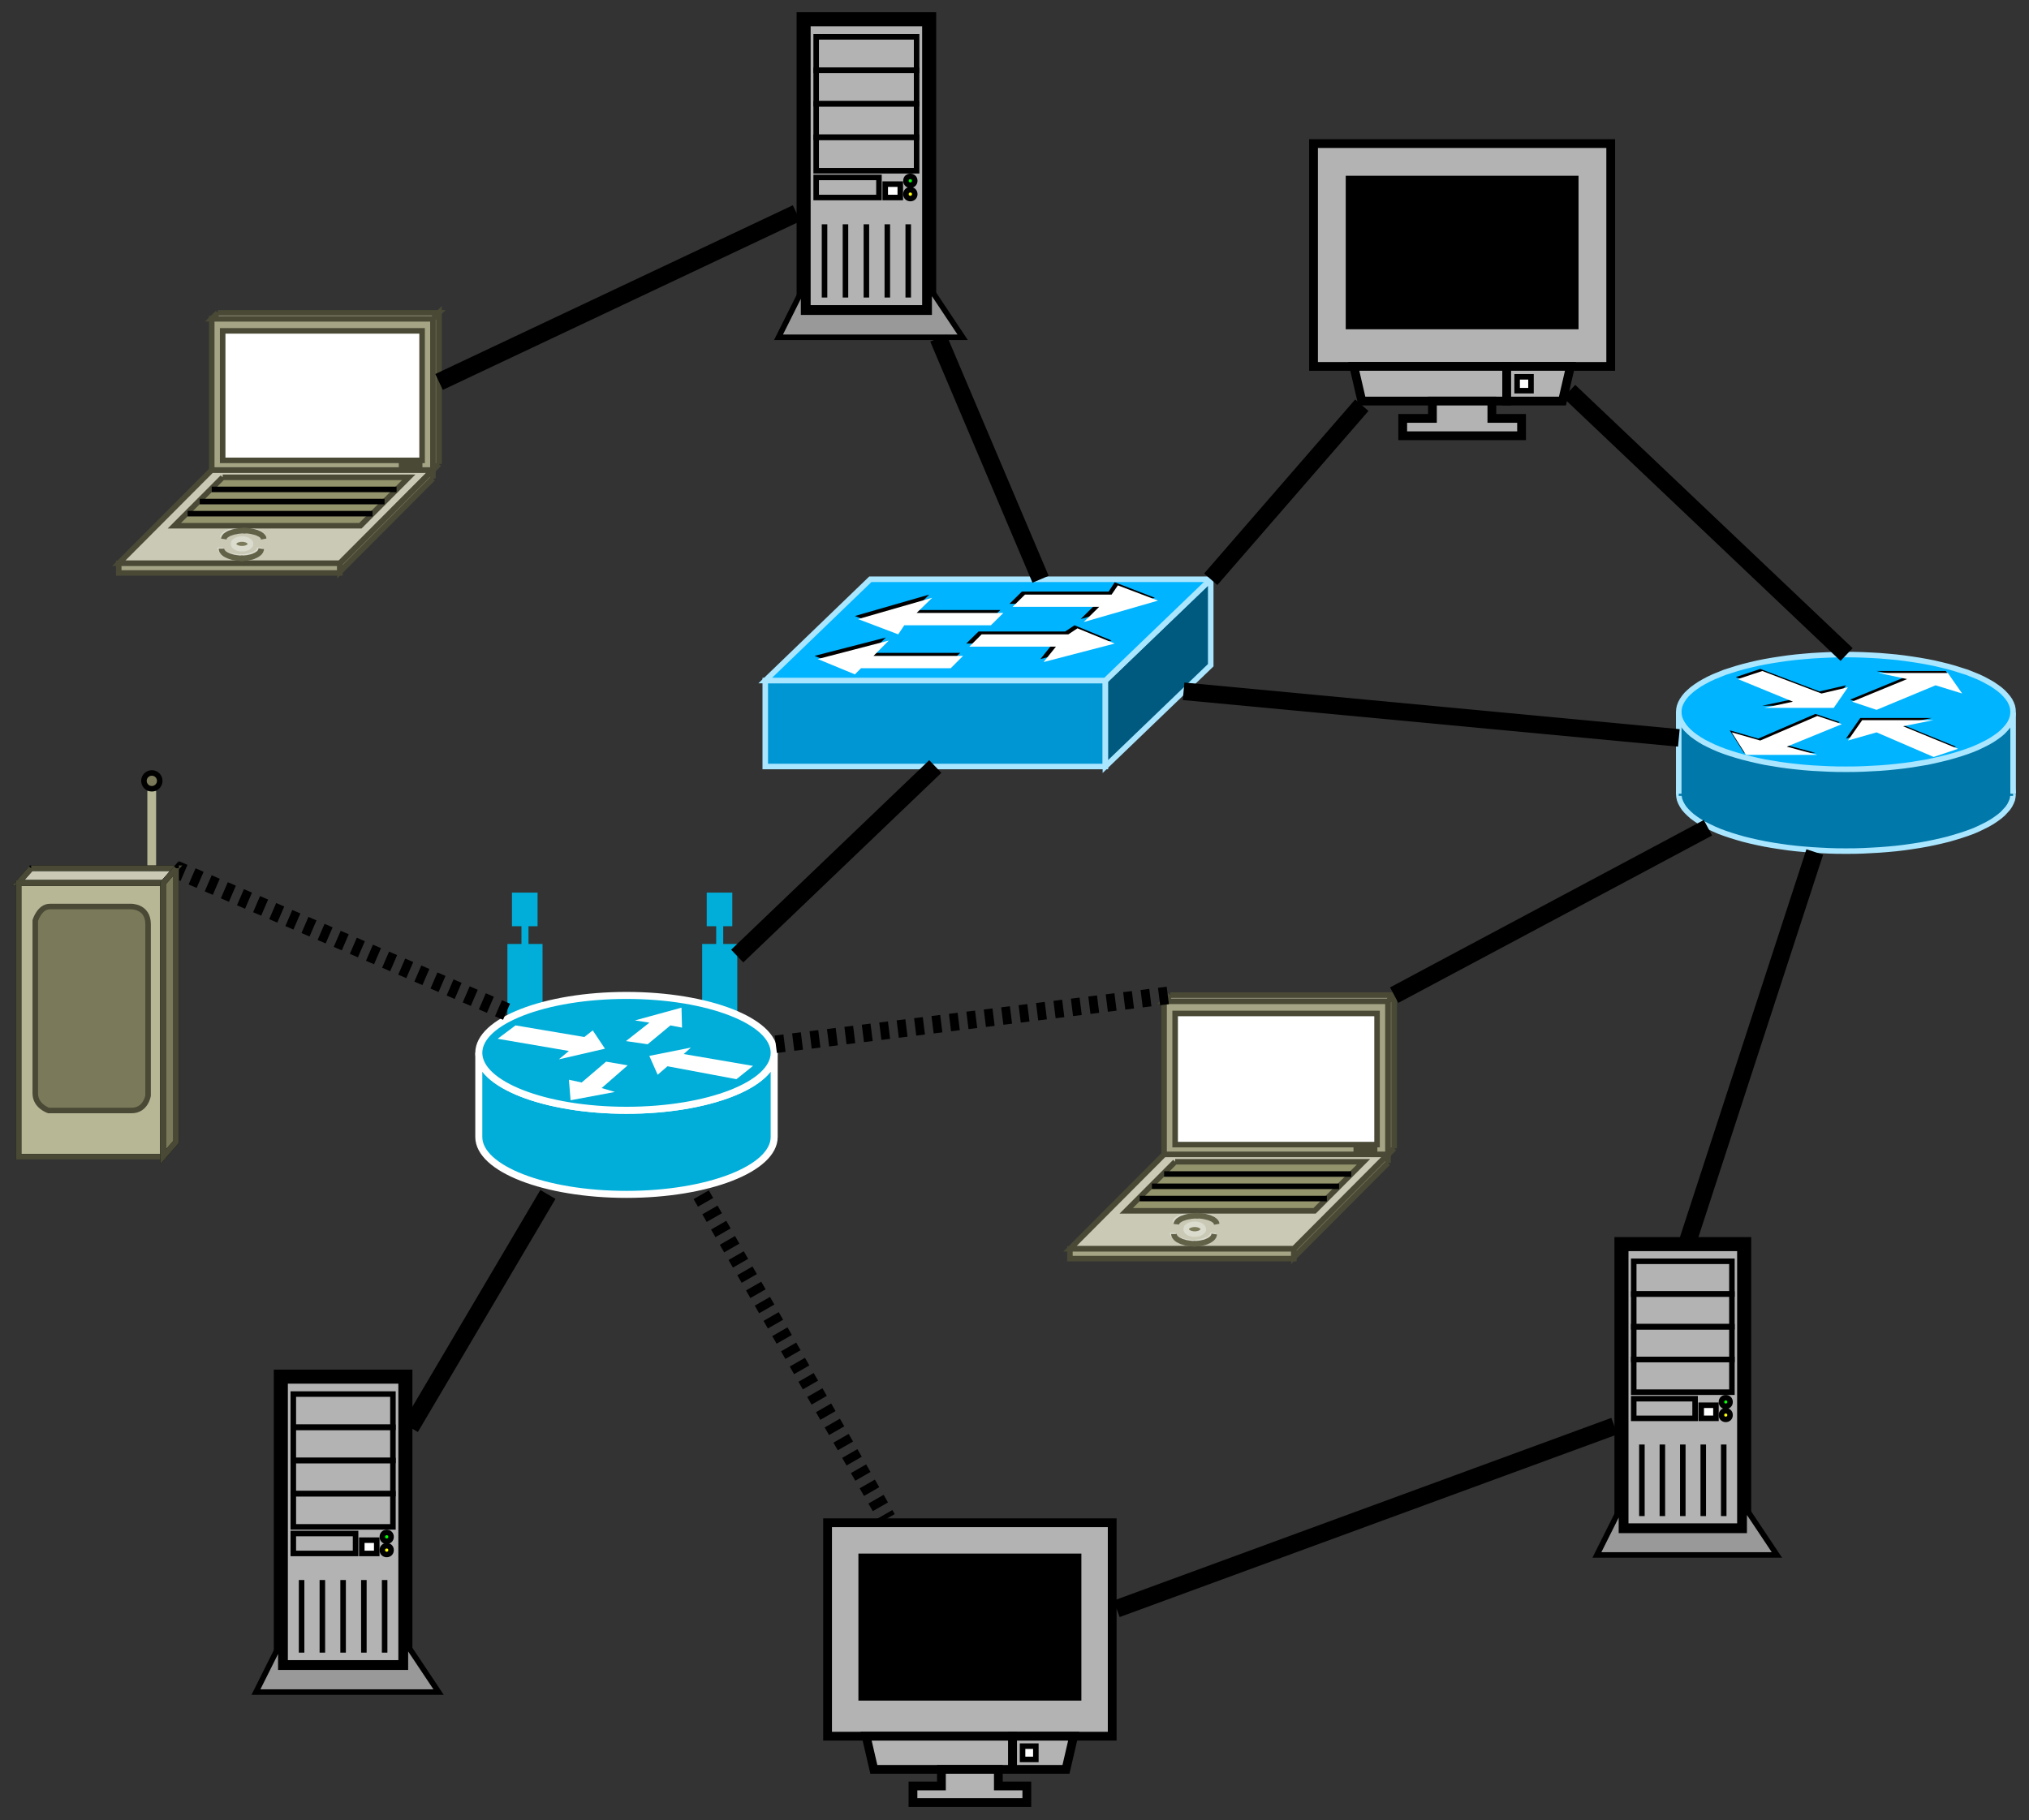 <?xml version="1.0" encoding="UTF-8" standalone="no"?>
<svg xmlns:dc="http://purl.org/dc/elements/1.1/" xmlns:cc="http://creativecommons.org/ns#" xmlns:rdf="http://www.w3.org/1999/02/22-rdf-syntax-ns#" xmlns:svg="http://www.w3.org/2000/svg" xmlns="http://www.w3.org/2000/svg" xmlns:sodipodi="http://sodipodi.sourceforge.net/DTD/sodipodi-0.dtd" xmlns:inkscape="http://www.inkscape.org/namespaces/inkscape" version="1.1" id="svg2" xml:space="preserve" width="488.966" height="438.715" viewBox="0 0 488.966 438.715" sodipodi:docname="network.svg" inkscape:version="0.92.3 (2405546, 2018-03-11)">
  <rect x="0" y="0" width="488.966" height="438.715" fill="#333333" stroke="none"/>
  <defs id="defs6">
    <clipPath id="clipPath20">
      <path d="M 80,80 H 515.277 V 761.891 H 80 Z" id="path18" inkscape:connector-curvature="0"></path>
    </clipPath>
  </defs>
  <g id="g10" inkscape:groupmode="layer" inkscape:label="network" transform="matrix(1.333,0,0,1.333,-167.362,-202.911)">
    <g id="g12"></g>
    <g id="g24">
      <path d="m 270.836,155.703 h 22.699 v 52.965 h -22.699 z" style="fill:#b3b3b3;fill-opacity:1;fill-rule:evenodd;stroke:#000000;stroke-width:2.54;stroke-linecap:butt;stroke-linejoin:miter;stroke-miterlimit:10;stroke-dasharray:none;stroke-opacity:1" id="path26" inkscape:connector-curvature="0"></path>
    </g>
    <g id="g28">
      <path d="m 273.105,158.883 h 18.16 v 6.055 h -18.16 z" style="fill:none;stroke:#000000;stroke-width:1;stroke-linecap:butt;stroke-linejoin:miter;stroke-miterlimit:10;stroke-dasharray:none;stroke-opacity:1" id="path30" inkscape:connector-curvature="0"></path>
    </g>
    <g id="g32">
      <path d="m 273.105,164.934 h 18.16 v 6.055 h -18.16 z" style="fill:none;stroke:#000000;stroke-width:1;stroke-linecap:butt;stroke-linejoin:miter;stroke-miterlimit:10;stroke-dasharray:none;stroke-opacity:1" id="path34" inkscape:connector-curvature="0"></path>
    </g>
    <g id="g36">
      <path d="m 273.105,170.988 h 18.16 v 6.055 h -18.16 z" style="fill:none;stroke:#000000;stroke-width:1;stroke-linecap:butt;stroke-linejoin:miter;stroke-miterlimit:10;stroke-dasharray:none;stroke-opacity:1" id="path38" inkscape:connector-curvature="0"></path>
    </g>
    <g id="g40">
      <path d="m 273.105,177.043 h 18.16 v 6.055 h -18.16 z" style="fill:none;stroke:#000000;stroke-width:1;stroke-linecap:butt;stroke-linejoin:miter;stroke-miterlimit:10;stroke-dasharray:none;stroke-opacity:1" id="path42" inkscape:connector-curvature="0"></path>
    </g>
    <g id="g44">
      <path d="m 273.105,184.305 h 11.352 v 3.633 h -11.352 z" style="fill:none;stroke:#000000;stroke-width:1;stroke-linecap:butt;stroke-linejoin:miter;stroke-miterlimit:10;stroke-dasharray:none;stroke-opacity:1" id="path46" inkscape:connector-curvature="0"></path>
    </g>
    <g id="g48">
      <path d="m 290.926,184.91 c 0,1.059 -1.59,1.059 -1.59,0 0,-1.058 1.59,-1.058 1.59,0" style="fill:#00ff00;fill-opacity:1;fill-rule:evenodd;stroke:#000000;stroke-width:1;stroke-linecap:butt;stroke-linejoin:miter;stroke-miterlimit:10;stroke-dasharray:none;stroke-opacity:1" id="path50" inkscape:connector-curvature="0"></path>
    </g>
    <g id="g52">
      <path d="m 290.926,187.332 c 0,1.059 -1.59,1.059 -1.59,0 0,-1.059 1.59,-1.059 1.59,0" style="fill:#ffff00;fill-opacity:1;fill-rule:evenodd;stroke:#000000;stroke-width:1;stroke-linecap:butt;stroke-linejoin:miter;stroke-miterlimit:10;stroke-dasharray:none;stroke-opacity:1" id="path54" inkscape:connector-curvature="0"></path>
    </g>
    <g id="g56">
      <path d="m 285.59,185.516 h 2.723 v 2.422 h -2.723 z" style="fill:#ffffff;fill-opacity:1;fill-rule:evenodd;stroke:#000000;stroke-width:1;stroke-linecap:butt;stroke-linejoin:miter;stroke-miterlimit:10;stroke-dasharray:none;stroke-opacity:1" id="path58" inkscape:connector-curvature="0"></path>
    </g>
    <g id="g60">
      <path d="m 274.617,192.781 v 13.242" style="fill:none;stroke:#000000;stroke-width:1;stroke-linecap:butt;stroke-linejoin:miter;stroke-miterlimit:10;stroke-dasharray:none;stroke-opacity:1" id="path62" inkscape:connector-curvature="0"></path>
    </g>
    <g id="g64">
      <path d="m 278.402,192.781 v 13.242" style="fill:none;stroke:#000000;stroke-width:1;stroke-linecap:butt;stroke-linejoin:miter;stroke-miterlimit:10;stroke-dasharray:none;stroke-opacity:1" id="path66" inkscape:connector-curvature="0"></path>
    </g>
    <g id="g68">
      <path d="m 282.184,192.781 v 13.242" style="fill:none;stroke:#000000;stroke-width:1;stroke-linecap:butt;stroke-linejoin:miter;stroke-miterlimit:10;stroke-dasharray:none;stroke-opacity:1" id="path70" inkscape:connector-curvature="0"></path>
    </g>
    <g id="g72">
      <path d="m 285.969,192.781 v 13.242" style="fill:none;stroke:#000000;stroke-width:1;stroke-linecap:butt;stroke-linejoin:miter;stroke-miterlimit:10;stroke-dasharray:none;stroke-opacity:1" id="path74" inkscape:connector-curvature="0"></path>
    </g>
    <g id="g76">
      <path d="m 289.75,192.781 v 13.242" style="fill:none;stroke:#000000;stroke-width:1;stroke-linecap:butt;stroke-linejoin:miter;stroke-miterlimit:10;stroke-dasharray:none;stroke-opacity:1" id="path78" inkscape:connector-curvature="0"></path>
    </g>
    <g id="g80">
      <path d="m 293.535,192.781 v 13.242" style="fill:none;stroke:#000000;stroke-width:1;stroke-linecap:butt;stroke-linejoin:miter;stroke-miterlimit:10;stroke-dasharray:none;stroke-opacity:1" id="path82" inkscape:connector-curvature="0"></path>
    </g>
    <g id="g84">
      <path d="m 266.297,213.211 4.539,-9.082 v 4.543 h 22.699 v -4.543 l 6.055,9.082 z" style="fill:#999999;fill-opacity:1;fill-rule:evenodd;stroke:#000000;stroke-width:1;stroke-linecap:butt;stroke-linejoin:miter;stroke-miterlimit:10;stroke-dasharray:none;stroke-opacity:1" id="path86" inkscape:connector-curvature="0"></path>
    </g>
    <g id="g88">
      <path d="m 363.023,178.184 h 53.727 v 40.297 h -53.727 z" style="fill:#b3b3b3;fill-opacity:1;fill-rule:evenodd;stroke:#000000;stroke-width:1.587;stroke-linecap:butt;stroke-linejoin:miter;stroke-miterlimit:10;stroke-dasharray:none;stroke-opacity:1" id="path90" inkscape:connector-curvature="0"></path>
    </g>
    <path d="m 368.844,184.004 h 42.086 v 27.758 h -42.086 z" style="fill:#000000;fill-opacity:1;fill-rule:evenodd;stroke:none" id="path92" inkscape:connector-curvature="0"></path>
    <g id="g94">
      <path d="m 370.301,218.477 h 27.648 v 6.269 h -26.195 z" style="fill:#b3b3b3;fill-opacity:1;fill-rule:evenodd;stroke:#000000;stroke-width:1.587;stroke-linecap:butt;stroke-linejoin:miter;stroke-miterlimit:10;stroke-dasharray:none;stroke-opacity:1" id="path96" inkscape:connector-curvature="0"></path>
    </g>
    <g id="g98">
      <path d="m 397.949,218.477 h 11.528 l -1.454,6.269 h -10.074 z" style="fill:#b3b3b3;fill-opacity:1;fill-rule:evenodd;stroke:#000000;stroke-width:1.587;stroke-linecap:butt;stroke-linejoin:miter;stroke-miterlimit:10;stroke-dasharray:none;stroke-opacity:1" id="path100" inkscape:connector-curvature="0"></path>
    </g>
    <g id="g102">
      <path d="m 399.828,220.359 h 2.508 v 2.508 h -2.508 z" style="fill:#ffffff;fill-opacity:1;fill-rule:evenodd;stroke:#000000;stroke-width:1;stroke-linecap:butt;stroke-linejoin:miter;stroke-miterlimit:10;stroke-dasharray:none;stroke-opacity:1" id="path104" inkscape:connector-curvature="0"></path>
    </g>
    <g id="g106">
      <path d="m 384.516,224.746 h 10.746 v 3.133 h 5.371 v 3.137 h -21.488 v -3.137 h 5.371 z" style="fill:#b3b3b3;fill-opacity:1;fill-rule:evenodd;stroke:#000000;stroke-width:1.587;stroke-linecap:butt;stroke-linejoin:miter;stroke-miterlimit:10;stroke-dasharray:none;stroke-opacity:1" id="path108" inkscape:connector-curvature="0"></path>
    </g>
    <path d="m 263.902,275.281 h 61.492 v 15.547 h -61.492 z" style="fill:#0096d4;fill-opacity:1;fill-rule:evenodd;stroke:none" id="path110" inkscape:connector-curvature="0"></path>
    <g id="g112">
      <path d="m 263.902,275.281 h 61.492 v 15.547 h -61.492 z" style="fill:none;stroke:#aae6ff;stroke-width:1;stroke-linecap:butt;stroke-linejoin:miter;stroke-miterlimit:10;stroke-dasharray:none;stroke-opacity:1" id="path114" inkscape:connector-curvature="0"></path>
    </g>
    <path d="m 325.395,275.281 19.043,-18.312 v 15.543 l -19.043,18.316 z" style="fill:#005a80;fill-opacity:1;fill-rule:evenodd;stroke:none" id="path116" inkscape:connector-curvature="0"></path>
    <g id="g118">
      <path d="m 325.395,275.281 19.043,-18.312 v 15.543 l -19.043,18.316 v -15.547" style="fill:none;stroke:#aae6ff;stroke-width:1;stroke-linecap:butt;stroke-linejoin:miter;stroke-miterlimit:10;stroke-dasharray:none;stroke-opacity:1" id="path120" inkscape:connector-curvature="0"></path>
    </g>
    <path d="m 325.395,275.281 19.043,-18.312 h -61.536 l -19,18.312 z" style="fill:#00b4ff;fill-opacity:1;fill-rule:evenodd;stroke:none" id="path122" inkscape:connector-curvature="0"></path>
    <g id="g124">
      <path d="m 325.395,275.281 19.043,-18.312 h -61.536 l -19,18.312 h 61.493" style="fill:none;stroke:#aae6ff;stroke-width:1;stroke-linecap:butt;stroke-linejoin:miter;stroke-miterlimit:10;stroke-dasharray:none;stroke-opacity:1" id="path126" inkscape:connector-curvature="0"></path>
    </g>
    <path d="m 302.465,266.41 -2.227,2.184 h 15.645 l -2.227,2.801 12.86,-3.344 -6.704,-2.758 -1.691,1.117 z" style="fill:#000000;fill-opacity:1;fill-rule:evenodd;stroke:none" id="path128" inkscape:connector-curvature="0"></path>
    <path d="m 310.297,259.191 -2.238,2.211 h 15.656 l -2.797,2.77 13.418,-3.86 -7.262,-2.8 -1.09,1.679 z" style="fill:#000000;fill-opacity:1;fill-rule:evenodd;stroke:none" id="path130" inkscape:connector-curvature="0"></path>
    <path d="m 296.867,272.512 2.281,-2.239 h -16.246 l 2.801,-2.769 -12.887,3.316 6.731,2.797 1.133,-1.105 z" style="fill:#000000;fill-opacity:1;fill-rule:evenodd;stroke:none" id="path132" inkscape:connector-curvature="0"></path>
    <path d="m 304.156,264.703 2.239,-2.168 h -15.657 l 2.813,-2.797 -13.446,3.875 7.262,2.797 1.117,-1.707 z" style="fill:#000000;fill-opacity:1;fill-rule:evenodd;stroke:none" id="path134" inkscape:connector-curvature="0"></path>
    <path d="m 303.023,266.93 -2.226,2.222 h 15.656 l -2.238,2.786 12.859,-3.344 -6.73,-2.754 -1.649,1.09 z" style="fill:#ffffff;fill-opacity:1;fill-rule:evenodd;stroke:none" id="path136" inkscape:connector-curvature="0"></path>
    <path d="m 310.859,259.738 -2.238,2.211 h 15.656 l -2.8,2.754 13.433,-3.875 -7.262,-2.754 -1.132,1.664 z" style="fill:#ffffff;fill-opacity:1;fill-rule:evenodd;stroke:none" id="path138" inkscape:connector-curvature="0"></path>
    <path d="m 297.426,273.059 2.238,-2.239 h -16.187 l 2.757,-2.769 -12.843,3.344 6.714,2.769 1.106,-1.105 z" style="fill:#ffffff;fill-opacity:1;fill-rule:evenodd;stroke:none" id="path140" inkscape:connector-curvature="0"></path>
    <path d="m 304.688,265.293 2.265,-2.238 H 291.27 l 2.812,-2.743 -13.402,3.86 7.261,2.758 1.09,-1.637 z" style="fill:#ffffff;fill-opacity:1;fill-rule:evenodd;stroke:none" id="path142" inkscape:connector-curvature="0"></path>
    <path d="m 489.855,295.938 -0.054,-0.54 -0.11,-0.535 -0.187,-0.531 -0.266,-0.52 -0.355,-0.531 -0.422,-0.511 -0.5,-0.504 -0.566,-0.493 -0.649,-0.488 -0.715,-0.469 -0.777,-0.453 -0.844,-0.461 -0.914,-0.433 -0.973,-0.41 -1.043,-0.395 -1.093,-0.375 -1.133,-0.367 -1.195,-0.332 -1.239,-0.317 -1.289,-0.296 -1.332,-0.274 -1.375,-0.23 -1.398,-0.243 -1.418,-0.187 -1.457,-0.18 -1.489,-0.133 -1.5,-0.128 -3.039,-0.172 -1.535,-0.028 -1.539,-0.023 -1.543,0.023 -1.535,0.028 -3.039,0.172 -1.504,0.128 -1.484,0.133 -1.461,0.18 -1.426,0.187 -1.398,0.243 -1.368,0.23 -1.332,0.274 -1.285,0.296 -1.238,0.317 -1.195,0.332 -1.145,0.367 -1.086,0.375 -1.039,0.395 -0.973,0.41 -0.914,0.433 -0.843,0.461 -0.778,0.453 -0.718,0.469 -0.649,0.488 -0.562,0.493 -0.504,0.504 -0.418,0.511 -0.36,0.531 -0.273,0.52 -0.195,0.531 -0.102,0.535 -0.043,0.54 0.043,0.527 0.102,0.539 0.195,0.527 0.273,0.524 0.36,0.527 0.418,0.512 0.504,0.504 0.562,0.496 0.649,0.488 0.718,0.469 0.778,0.469 0.843,0.445 0.914,0.433 0.973,0.411 1.039,0.41 1.086,0.375 1.145,0.347 1.195,0.344 1.238,0.309 1.285,0.297 1.332,0.273 1.368,0.246 1.398,0.223 1.426,0.207 1.461,0.16 1.484,0.152 1.504,0.114 1.52,0.101 1.519,0.071 1.535,0.039 1.543,0.011 1.539,-0.011 1.535,-0.039 1.52,-0.071 1.519,-0.101 1.5,-0.114 1.489,-0.152 1.457,-0.16 1.418,-0.207 1.398,-0.223 1.375,-0.246 1.332,-0.273 1.289,-0.297 1.239,-0.309 1.195,-0.344 1.133,-0.347 1.093,-0.375 1.043,-0.41 0.973,-0.411 0.914,-0.433 0.844,-0.445 0.777,-0.469 0.715,-0.469 0.649,-0.488 0.566,-0.496 0.5,-0.504 0.422,-0.512 0.355,-0.527 0.266,-0.524 0.187,-0.527 0.11,-0.539 z" style="fill:#0078aa;fill-opacity:1;fill-rule:evenodd;stroke:none" id="path144" inkscape:connector-curvature="0"></path>
    <g id="g146">
      <path d="m 489.496,295.766 -0.043,-0.539 -0.101,-0.512 -0.2,-0.527 -0.261,-0.512 -0.352,-0.512 -0.445,-0.504 -0.461,-0.488 -0.578,-0.492 -0.641,-0.481 -0.707,-0.476 -0.785,-0.446 -0.84,-0.441 -0.902,-0.43 -0.965,-0.41 -1.024,-0.391 -1.093,-0.359 -1.145,-0.34 -1.176,-0.351 -1.23,-0.289 -1.281,-0.309 -1.332,-0.266 -1.348,-0.238 -1.383,-0.223 -1.426,-0.187 -1.441,-0.18 -1.484,-0.133 -1.485,-0.128 -1.512,-0.086 -1.519,-0.059 -1.527,-0.055 h -3.075 l -1.519,0.055 -1.527,0.059 -1.493,0.086 -1.496,0.128 -1.476,0.133 -1.45,0.18 -1.425,0.187 -1.391,0.223 -1.352,0.238 -1.328,0.266 -1.281,0.309 -1.223,0.289 -1.183,0.351 -1.145,0.34 -1.086,0.359 -1.015,0.391 -0.965,0.41 -0.91,0.43 -0.856,0.441 -0.758,0.446 -0.718,0.476 -0.641,0.481 -0.562,0.492 -0.496,0.488 -0.426,0.504 -0.34,0.512 -0.274,0.512 -0.199,0.527 -0.109,0.512 -0.043,0.539 0.043,0.519 0.109,0.539 0.199,0.504 0.274,0.52 0.34,0.523 0.426,0.492 0.496,0.496 0.562,0.496 0.641,0.469 0.718,0.477 0.758,0.453 0.856,0.426 0.91,0.437 0.965,0.418 1.015,0.375 1.086,0.367 1.145,0.352 1.183,0.34 1.223,0.301 1.281,0.289 1.328,0.273 1.352,0.238 1.391,0.215 1.425,0.203 1.45,0.172 1.476,0.137 1.496,0.117 1.493,0.086 1.527,0.078 1.519,0.043 1.547,0.008 1.528,-0.008 1.527,-0.043 1.519,-0.078 1.512,-0.086 1.485,-0.117 1.484,-0.137 1.441,-0.172 1.426,-0.203 1.383,-0.215 1.348,-0.238 1.332,-0.273 1.281,-0.289 1.23,-0.301 1.176,-0.34 1.145,-0.352 1.093,-0.367 1.024,-0.375 0.965,-0.418 0.902,-0.437 0.84,-0.426 0.785,-0.453 0.707,-0.477 0.641,-0.469 0.578,-0.496 0.461,-0.496 0.445,-0.492 0.352,-0.523 0.261,-0.52 0.2,-0.504 0.101,-0.539 0.043,-0.519" style="fill:none;stroke:#aae6ff;stroke-width:1;stroke-linecap:butt;stroke-linejoin:miter;stroke-miterlimit:10;stroke-dasharray:none;stroke-opacity:1" id="path148" inkscape:connector-curvature="0"></path>
    </g>
    <path d="m 429.047,281.316 h 60.449 v 14.816 h -60.449 z" style="fill:#0078aa;fill-opacity:1;fill-rule:evenodd;stroke:none" id="path150" inkscape:connector-curvature="0"></path>
    <path d="m 489.855,281.137 -0.054,-0.539 -0.11,-0.547 -0.187,-0.52 -0.266,-0.527 -0.355,-0.531 -0.422,-0.512 -0.5,-0.504 -0.566,-0.484 -0.649,-0.496 -0.715,-0.461 -0.777,-0.469 -0.844,-0.445 -0.914,-0.446 -0.973,-0.398 -1.043,-0.403 -1.093,-0.382 -1.133,-0.36 -1.195,-0.332 -1.239,-0.316 -1.289,-0.289 -1.332,-0.266 -1.375,-0.258 -1.398,-0.222 -1.418,-0.203 -1.457,-0.172 -1.489,-0.145 -1.5,-0.117 -1.519,-0.094 -1.52,-0.07 -1.535,-0.043 -1.539,-0.008 -1.543,0.008 -1.535,0.043 -1.519,0.07 -1.52,0.094 -1.504,0.117 -1.484,0.145 -1.461,0.172 -1.426,0.203 -1.398,0.222 -1.368,0.258 -1.332,0.266 -1.285,0.289 -1.238,0.316 -1.195,0.332 -1.145,0.36 -1.086,0.382 -1.039,0.403 -0.973,0.398 -0.914,0.446 -0.843,0.445 -0.778,0.469 -0.718,0.461 -0.649,0.496 -0.562,0.484 -0.504,0.504 -0.418,0.512 -0.36,0.531 -0.273,0.527 -0.195,0.52 -0.102,0.547 -0.043,0.539 0.043,0.527 0.102,0.539 0.195,0.531 0.273,0.512 0.36,0.527 0.418,0.512 0.504,0.504 0.562,0.504 0.649,0.488 0.718,0.461 0.778,0.461 0.843,0.461 0.914,0.426 0.973,0.41 1.039,0.398 1.086,0.379 1.145,0.368 1.195,0.324 1.238,0.312 1.285,0.301 1.332,0.281 1.368,0.231 1.398,0.23 1.426,0.203 1.461,0.164 1.484,0.145 1.504,0.121 1.52,0.094 1.519,0.074 1.535,0.043 1.543,0.012 1.539,-0.012 1.535,-0.043 1.52,-0.074 1.519,-0.094 1.5,-0.121 1.489,-0.145 1.457,-0.164 1.418,-0.203 1.398,-0.23 1.375,-0.231 1.332,-0.281 1.289,-0.301 1.239,-0.312 1.195,-0.324 1.133,-0.368 1.093,-0.379 1.043,-0.398 0.973,-0.41 0.914,-0.426 0.844,-0.461 0.777,-0.461 0.715,-0.461 0.649,-0.488 0.566,-0.504 0.5,-0.504 0.422,-0.512 0.355,-0.527 0.266,-0.512 0.187,-0.531 0.11,-0.539 z" style="fill:#00b4ff;fill-opacity:1;fill-rule:evenodd;stroke:none" id="path152" inkscape:connector-curvature="0"></path>
    <g id="g154">
      <path d="m 489.496,280.957 -0.043,-0.539 -0.101,-0.512 -0.2,-0.519 -0.261,-0.52 -0.352,-0.504 -0.445,-0.523 -0.461,-0.477 -0.578,-0.496 -0.641,-0.469 -0.707,-0.484 -0.785,-0.437 -0.84,-0.454 -0.902,-0.425 -0.965,-0.391 -1.024,-0.41 -1.093,-0.344 -1.145,-0.367 -1.176,-0.332 -1.23,-0.305 -1.281,-0.301 -1.332,-0.265 -1.348,-0.238 -1.383,-0.215 -1.426,-0.203 -1.441,-0.172 -1.484,-0.137 -1.485,-0.125 -1.512,-0.086 -1.519,-0.07 -1.527,-0.043 -1.528,-0.008 -1.547,0.008 -1.519,0.043 -1.527,0.07 -1.493,0.086 -1.496,0.125 -1.476,0.137 -1.45,0.172 -1.425,0.203 -1.391,0.215 -1.352,0.238 -1.328,0.265 -1.281,0.301 -1.223,0.305 -1.183,0.332 -1.145,0.367 -1.086,0.344 -1.015,0.41 -0.965,0.391 -0.91,0.425 -0.856,0.454 -0.758,0.437 -0.718,0.484 -0.641,0.469 -0.562,0.496 -0.496,0.477 -0.426,0.523 -0.34,0.504 -0.274,0.52 -0.199,0.519 -0.109,0.512 -0.043,0.539 0.043,0.531 0.109,0.52 0.199,0.519 0.274,0.512 0.34,0.512 0.426,0.511 0.496,0.489 0.562,0.496 0.641,0.469 0.718,0.476 0.758,0.453 0.856,0.426 0.91,0.438 0.965,0.41 1.015,0.383 1.086,0.367 1.145,0.351 1.183,0.332 1.223,0.305 1.281,0.301 1.328,0.281 1.352,0.223 1.391,0.23 1.425,0.196 1.45,0.164 1.476,0.152 1.496,0.117 1.493,0.078 1.527,0.078 1.519,0.043 1.547,0.008 1.528,-0.008 1.527,-0.043 1.519,-0.078 1.512,-0.078 1.485,-0.117 1.484,-0.152 1.441,-0.164 1.426,-0.196 1.383,-0.23 1.348,-0.223 1.332,-0.281 1.281,-0.301 1.23,-0.305 1.176,-0.332 1.145,-0.351 1.093,-0.367 1.024,-0.383 0.965,-0.41 0.902,-0.438 0.84,-0.426 0.785,-0.453 0.707,-0.476 0.641,-0.469 0.578,-0.496 0.461,-0.489 0.445,-0.511 0.352,-0.512 0.261,-0.512 0.2,-0.519 0.101,-0.52 0.043,-0.531" style="fill:none;stroke:#aae6ff;stroke-width:1;stroke-linecap:butt;stroke-linejoin:miter;stroke-miterlimit:10;stroke-dasharray:none;stroke-opacity:1" id="path156" inkscape:connector-curvature="0"></path>
    </g>
    <path d="m 460.016,278.738 4.418,1.485 10.695,-4.453 4.789,1.476 -2.586,-3.687 h -12.52 l 5.145,1.097 z" style="fill:#000000;fill-opacity:1;fill-rule:evenodd;stroke:none" id="path158" inkscape:connector-curvature="0"></path>
    <path d="m 458.16,282.809 -4.41,-1.493 -10.328,4.465 -5.156,-1.496 2.57,4.074 h 12.914 l -5.539,-1.488 z" style="fill:#000000;fill-opacity:1;fill-rule:evenodd;stroke:none" id="path160" inkscape:connector-curvature="0"></path>
    <path d="m 439.367,274.656 4.414,-1.476 10.703,4.066 4.797,-1.101 -2.578,3.687 h -12.547 l 5.153,-1.094 z" style="fill:#000000;fill-opacity:1;fill-rule:evenodd;stroke:none" id="path162" inkscape:connector-curvature="0"></path>
    <path d="m 479.176,287.238 -4.43,1.485 -10.312,-4.438 -5.153,1.496 2.578,-3.722 h 12.887 l -5.523,1.109 z" style="fill:#000000;fill-opacity:1;fill-rule:evenodd;stroke:none" id="path164" inkscape:connector-curvature="0"></path>
    <path d="m 460.383,279.105 4.429,1.477 10.668,-4.437 4.805,1.484 -2.586,-3.715 h -12.531 l 5.164,1.102 z" style="fill:#ffffff;fill-opacity:1;fill-rule:evenodd;stroke:none" id="path166" inkscape:connector-curvature="0"></path>
    <path d="m 458.539,283.168 -4.441,-1.477 -10.317,4.438 -5.156,-1.477 2.578,4.071 h 12.895 l -5.52,-1.485 z" style="fill:#ffffff;fill-opacity:1;fill-rule:evenodd;stroke:none" id="path168" inkscape:connector-curvature="0"></path>
    <path d="m 439.734,275.016 4.422,-1.457 10.696,4.07 4.785,-1.129 -2.567,3.723 h -12.547 l 5.172,-1.118 z" style="fill:#ffffff;fill-opacity:1;fill-rule:evenodd;stroke:none" id="path170" inkscape:connector-curvature="0"></path>
    <path d="m 479.535,287.625 -4.406,1.477 -10.317,-4.45 -5.175,1.477 2.578,-3.688 h 12.914 l -5.531,1.102 z" style="fill:#ffffff;fill-opacity:1;fill-rule:evenodd;stroke:none" id="path172" inkscape:connector-curvature="0"></path>
    <g id="g174">
      <path d="M 429.047,280.957 V 295.75" style="fill:none;stroke:#aae6ff;stroke-width:1;stroke-linecap:butt;stroke-linejoin:miter;stroke-miterlimit:10;stroke-dasharray:none;stroke-opacity:1" id="path176" inkscape:connector-curvature="0"></path>
    </g>
    <g id="g178">
      <path d="M 489.496,280.957 V 295.75" style="fill:none;stroke:#aae6ff;stroke-width:1;stroke-linecap:butt;stroke-linejoin:miter;stroke-miterlimit:10;stroke-dasharray:none;stroke-opacity:1" id="path180" inkscape:connector-curvature="0"></path>
    </g>
    <path d="m 163.832,237.211 h 39.988 l -16.812,16.867 H 147.02 Z" style="fill:#c9c9b6;fill-opacity:1;fill-rule:evenodd;stroke:none" id="path182" inkscape:connector-curvature="0"></path>
    <g id="g184">
      <path d="m 163.832,237.211 h 39.988 l -16.812,16.867 H 147.02 l 16.812,-16.867" style="fill:none;stroke:#494936;stroke-width:1;stroke-linecap:butt;stroke-linejoin:miter;stroke-miterlimit:10;stroke-dasharray:none;stroke-opacity:1" id="path186" inkscape:connector-curvature="0"></path>
    </g>
    <g id="g188">
      <path d="m 165.367,251.23 v 0.09 l 0.016,0.075 0.027,0.097 0.031,0.098 0.051,0.074 0.055,0.09 0.074,0.082 0.074,0.07 0.075,0.09 0.097,0.09 0.098,0.074 0.105,0.067 0.121,0.066 0.118,0.07 0.144,0.059 0.133,0.074 0.144,0.055 0.165,0.058 0.164,0.051 0.156,0.047 0.172,0.051 0.168,0.047 0.179,0.027 0.2,0.031 0.187,0.016 0.195,0.031 0.18,0.028 0.203,0.023 0.203,0.008 0.2,0.008 h 0.195" style="fill:none;stroke:#dbdbce;stroke-width:1;stroke-linecap:butt;stroke-linejoin:miter;stroke-miterlimit:10;stroke-dasharray:none;stroke-opacity:1" id="path190" inkscape:connector-curvature="0"></path>
    </g>
    <g id="g192">
      <path d="m 168.863,252.977 h 0.196 l 0.187,-0.008 0.188,-0.016 0.195,-0.023 0.199,-0.02 0.18,-0.031 0.18,-0.016 0.187,-0.043 0.172,-0.039 0.18,-0.051 0.152,-0.046 0.164,-0.051 0.156,-0.055 0.145,-0.058 0.133,-0.059 0.136,-0.063 0.133,-0.074 0.113,-0.066 0.114,-0.082 0.097,-0.082 0.09,-0.078 0.074,-0.075 0.082,-0.089 0.067,-0.09 0.047,-0.074 0.058,-0.09 0.024,-0.106 0.027,-0.09 0.023,-0.082 0.008,-0.09" style="fill:none;stroke:#dbdbce;stroke-width:1;stroke-linecap:butt;stroke-linejoin:miter;stroke-miterlimit:10;stroke-dasharray:none;stroke-opacity:1" id="path194" inkscape:connector-curvature="0"></path>
    </g>
    <g id="g196">
      <path d="m 169.727,247.957 h -0.204 l -0.195,0.008 h -0.203 l -0.18,0.015 -0.195,0.024 -0.199,0.016 -0.188,0.015 -0.195,0.043 -0.172,0.031 -0.172,0.028 -0.172,0.039 -0.168,0.051 -0.156,0.039 -0.148,0.05 -0.145,0.063 -0.164,0.051 -0.113,0.054 -0.133,0.051 -0.121,0.067 -0.098,0.074 -0.109,0.062 -0.09,0.059 -0.09,0.074 -0.062,0.074 -0.067,0.078 -0.066,0.075 -0.031,0.066 -0.039,0.082 -0.028,0.066 -0.008,0.09 -0.007,0.063" style="fill:none;stroke:#dbdbce;stroke-width:1;stroke-linecap:butt;stroke-linejoin:miter;stroke-miterlimit:10;stroke-dasharray:none;stroke-opacity:1" id="path198" inkscape:connector-curvature="0"></path>
    </g>
    <g id="g200">
      <path d="m 172.996,249.465 v -0.074 l -0.008,-0.079 -0.035,-0.074 -0.031,-0.09 -0.043,-0.066 -0.063,-0.09 -0.066,-0.066 -0.066,-0.082 -0.098,-0.055 -0.074,-0.082 -0.098,-0.066 -0.129,-0.055 -0.105,-0.082 -0.125,-0.043 -0.129,-0.066 -0.149,-0.063 -0.156,-0.051 -0.152,-0.047 -0.157,-0.043 -0.164,-0.031 -0.171,-0.043 -0.18,-0.039 -0.172,-0.023 -0.18,-0.035 -0.179,-0.016 -0.188,-0.024 -0.195,-0.015 h -0.203 l -0.196,-0.008 h -0.187" style="fill:none;stroke:#dbdbce;stroke-width:1;stroke-linecap:butt;stroke-linejoin:miter;stroke-miterlimit:10;stroke-dasharray:none;stroke-opacity:1" id="path202" inkscape:connector-curvature="0"></path>
    </g>
    <path d="m 147.02,254.078 h 39.988 v 1.75 H 147.02 Z" style="fill:#a5a585;fill-opacity:1;fill-rule:evenodd;stroke:none" id="path204" inkscape:connector-curvature="0"></path>
    <g id="g206">
      <path d="m 147.02,254.078 h 39.988 v 1.75 H 147.02 Z" style="fill:none;stroke:#494936;stroke-width:1;stroke-linecap:butt;stroke-linejoin:miter;stroke-miterlimit:10;stroke-dasharray:none;stroke-opacity:1" id="path208" inkscape:connector-curvature="0"></path>
    </g>
    <path d="M 163.832,209.855 H 203.82 V 237.21 H 163.832 Z" style="fill:#a5a585;fill-opacity:1;fill-rule:evenodd;stroke:none" id="path210" inkscape:connector-curvature="0"></path>
    <g id="g212">
      <path d="M 163.832,209.855 H 203.82 V 237.21 H 163.832 Z" style="fill:none;stroke:#494936;stroke-width:1;stroke-linecap:butt;stroke-linejoin:miter;stroke-miterlimit:10;stroke-dasharray:none;stroke-opacity:1" id="path214" inkscape:connector-curvature="0"></path>
    </g>
    <path d="m 204.914,236.133 v -27.356 l -1.094,1.078 v 27.356 z" style="fill:#7a7a5a;fill-opacity:1;fill-rule:evenodd;stroke:none" id="path216" inkscape:connector-curvature="0"></path>
    <g id="g218">
      <path d="m 204.914,236.133 v -27.356 l -1.094,1.078 v 27.356 l 1.094,-1.078" style="fill:none;stroke:#494936;stroke-width:1;stroke-linecap:butt;stroke-linejoin:miter;stroke-miterlimit:10;stroke-dasharray:none;stroke-opacity:1" id="path220" inkscape:connector-curvature="0"></path>
    </g>
    <path d="m 165.809,212.051 h 36.051 v 23.418 h -36.051 z" style="fill:#ffffff;fill-opacity:1;fill-rule:evenodd;stroke:none" id="path222" inkscape:connector-curvature="0"></path>
    <g id="g224">
      <path d="m 165.809,212.051 h 36.051 v 23.418 h -36.051 z" style="fill:none;stroke:#494936;stroke-width:1;stroke-linecap:butt;stroke-linejoin:miter;stroke-miterlimit:10;stroke-dasharray:none;stroke-opacity:1" id="path226" inkscape:connector-curvature="0"></path>
    </g>
    <path d="m 165.809,238.531 h 33.636 l -8.738,8.762 H 157.07 Z" style="fill:#93936c;fill-opacity:1;fill-rule:evenodd;stroke:none" id="path228" inkscape:connector-curvature="0"></path>
    <g id="g230">
      <path d="m 165.809,238.531 h 33.636 l -8.738,8.762 H 157.07 l 8.739,-8.762" style="fill:none;stroke:#494936;stroke-width:1;stroke-linecap:butt;stroke-linejoin:miter;stroke-miterlimit:10;stroke-dasharray:none;stroke-opacity:1" id="path232" inkscape:connector-curvature="0"></path>
    </g>
    <path d="m 171.043,250.676 v -0.051 l -0.008,-0.047 -0.008,-0.051 -0.023,-0.058 -0.012,-0.047 -0.031,-0.043 -0.016,-0.047 -0.043,-0.031 -0.039,-0.051 -0.023,-0.051 -0.043,-0.039 -0.047,-0.039 -0.051,-0.051 -0.054,-0.039 -0.051,-0.027 -0.059,-0.039 -0.062,-0.035 -0.075,-0.024 -0.058,-0.039 -0.074,-0.015 -0.071,-0.036 -0.066,-0.015 -0.082,-0.024 -0.074,-0.015 -0.09,-0.02 -0.074,-0.023 -0.082,-0.008 h -0.071 l -0.082,-0.008 h -0.344 l -0.074,0.008 h -0.082 l -0.074,0.008 -0.09,0.023 -0.07,0.02 -0.082,0.015 -0.074,0.024 -0.075,0.015 -0.066,0.036 -0.082,0.015 -0.055,0.039 -0.066,0.024 -0.067,0.035 -0.054,0.039 -0.051,0.027 -0.055,0.039 -0.09,0.09 -0.058,0.039 -0.024,0.051 -0.05,0.051 -0.024,0.031 -0.023,0.047 -0.028,0.043 -0.015,0.047 -0.008,0.058 -0.016,0.051 -0.015,0.047 v 0.105 l 0.015,0.051 0.016,0.047 0.008,0.051 0.015,0.047 0.028,0.043 0.023,0.058 0.024,0.039 0.05,0.051 0.024,0.031 0.058,0.047 0.039,0.043 0.051,0.047 0.055,0.035 0.051,0.032 0.054,0.043 0.067,0.031 0.066,0.023 0.055,0.043 0.082,0.016 0.066,0.031 0.075,0.016 0.074,0.027 0.082,0.016 0.07,0.015 0.09,0.016 0.074,0.016 h 0.156 l 0.09,0.011 h 0.157 l 0.097,-0.011 h 0.153 l 0.082,-0.016 0.074,-0.016 0.09,-0.015 0.074,-0.016 0.082,-0.027 0.066,-0.016 0.071,-0.031 0.074,-0.016 0.058,-0.043 0.075,-0.023 0.062,-0.031 0.059,-0.043 0.051,-0.032 0.054,-0.035 0.051,-0.047 0.047,-0.043 0.043,-0.047 0.023,-0.031 0.039,-0.051 0.043,-0.039 0.016,-0.058 0.031,-0.043 0.012,-0.047 0.023,-0.051 0.008,-0.047 0.008,-0.051 z" style="fill:#7a7a5a;fill-opacity:1;fill-rule:evenodd;stroke:none" id="path234" inkscape:connector-curvature="0"></path>
    <g id="g236">
      <path d="m 170.832,250.578 v -0.051 l -0.008,-0.047 v -0.042 l -0.027,-0.032 -0.016,-0.066 -0.008,-0.024 -0.039,-0.05 -0.035,-0.047 -0.023,-0.035 -0.031,-0.032 -0.051,-0.031 -0.039,-0.059 -0.051,-0.031 -0.047,-0.027 -0.043,-0.039 -0.066,-0.035 -0.047,-0.016 -0.059,-0.039 -0.054,-0.016 -0.075,-0.035 -0.066,-0.015 -0.074,-0.016 -0.067,-0.023 -0.07,-0.02 -0.074,-0.008 -0.082,-0.023 -0.067,-0.008 -0.09,-0.008 h -0.457 l -0.066,0.008 -0.078,0.008 -0.067,0.023 -0.089,0.008 -0.067,0.02 -0.058,0.023 -0.079,0.016 -0.066,0.015 -0.082,0.035 -0.043,0.016 -0.07,0.039 -0.051,0.016 -0.059,0.035 -0.046,0.039 -0.051,0.027 -0.047,0.031 -0.043,0.059 -0.039,0.031 -0.031,0.032 -0.043,0.035 -0.016,0.047 -0.031,0.05 -0.02,0.024 -0.015,0.066 -0.016,0.032 -0.008,0.042 -0.008,0.047 v 0.09 l 0.008,0.051 0.008,0.047 0.016,0.023 0.015,0.051 0.02,0.047 0.031,0.043 0.016,0.039 0.043,0.051 0.031,0.023 0.039,0.043 0.043,0.039 0.047,0.043 0.051,0.024 0.046,0.039 0.059,0.027 0.051,0.031 0.07,0.032 0.043,0.015 0.082,0.035 0.066,0.024 0.079,0.008 0.058,0.023 0.067,0.02 0.089,0.007 0.067,0.024 0.078,0.015 h 0.613 l 0.067,-0.015 0.082,-0.024 0.074,-0.007 0.07,-0.02 0.067,-0.023 0.074,-0.008 0.066,-0.024 0.075,-0.035 0.054,-0.015 0.059,-0.032 0.047,-0.031 0.066,-0.027 0.043,-0.039 0.047,-0.024 0.051,-0.043 0.039,-0.039 0.051,-0.043 0.031,-0.023 0.023,-0.051 0.035,-0.039 0.039,-0.043 0.008,-0.047 0.016,-0.051 0.027,-0.023 v -0.047 l 0.008,-0.051 v -0.039" style="fill:none;stroke:#dbdbce;stroke-width:1;stroke-linecap:butt;stroke-linejoin:miter;stroke-miterlimit:10;stroke-dasharray:none;stroke-opacity:1" id="path238" inkscape:connector-curvature="0"></path>
    </g>
    <g id="g240">
      <path d="m 165.598,251.441 v 0.098 l 0.015,0.074 0.032,0.09 0.027,0.098 0.047,0.082 0.051,0.074 0.07,0.09 0.074,0.09 0.082,0.074 0.082,0.082 0.106,0.07 0.097,0.082 0.133,0.067 0.121,0.066 0.133,0.055 0.137,0.074 0.156,0.059 0.137,0.054 0.179,0.051 0.164,0.051 0.172,0.055 0.172,0.043 0.18,0.023 0.18,0.031 0.195,0.035 0.187,0.016 0.188,0.031 0.195,0.016 0.207,0.008 h 0.391" style="fill:none;stroke:#626248;stroke-width:1;stroke-linecap:butt;stroke-linejoin:miter;stroke-miterlimit:10;stroke-dasharray:none;stroke-opacity:1" id="path242" inkscape:connector-curvature="0"></path>
    </g>
    <g id="g244">
      <path d="m 169.066,253.18 h 0.391 l 0.207,-0.016 0.18,-0.023 0.187,-0.016 0.196,-0.016 0.171,-0.035 0.188,-0.039 0.164,-0.043 0.18,-0.031 0.172,-0.051 0.152,-0.047 0.156,-0.058 0.149,-0.075 0.144,-0.054 0.125,-0.067 0.129,-0.066 0.113,-0.082 0.11,-0.063 0.105,-0.089 0.09,-0.067 0.09,-0.082 0.074,-0.098 0.047,-0.089 0.074,-0.075 0.031,-0.097 0.043,-0.09 0.032,-0.098 v -0.074 l 0.015,-0.098" style="fill:none;stroke:#626248;stroke-width:1;stroke-linecap:butt;stroke-linejoin:miter;stroke-miterlimit:10;stroke-dasharray:none;stroke-opacity:1" id="path246" inkscape:connector-curvature="0"></path>
    </g>
    <g id="g248">
      <path d="m 169.941,248.168 h -0.187 l -0.195,0.008 h -0.2 l -0.195,0.015 -0.203,0.024 -0.195,0.012 -0.172,0.031 -0.196,0.023 -0.179,0.051 -0.172,0.016 -0.172,0.047 -0.164,0.035 -0.164,0.054 -0.145,0.051 -0.148,0.051 -0.156,0.047 -0.121,0.058 -0.129,0.055 -0.118,0.074 -0.105,0.067 -0.098,0.058 -0.097,0.078 -0.098,0.059 -0.059,0.066 -0.066,0.09 -0.055,0.063 -0.05,0.082 -0.032,0.066 -0.023,0.074 -0.008,0.09 -0.012,0.082" style="fill:none;stroke:#626248;stroke-width:1;stroke-linecap:butt;stroke-linejoin:miter;stroke-miterlimit:10;stroke-dasharray:none;stroke-opacity:1" id="path250" inkscape:connector-curvature="0"></path>
    </g>
    <g id="g252">
      <path d="m 173.223,249.695 -0.016,-0.09 -0.008,-0.082 -0.015,-0.074 -0.043,-0.082 -0.047,-0.074 -0.059,-0.082 -0.066,-0.063 -0.071,-0.074 -0.082,-0.082 -0.097,-0.066 -0.102,-0.071 -0.105,-0.066 -0.129,-0.059 -0.113,-0.054 -0.141,-0.059 -0.129,-0.066 -0.148,-0.047 -0.157,-0.043 -0.172,-0.047 -0.16,-0.035 -0.164,-0.047 -0.172,-0.035 -0.179,-0.031 -0.196,-0.032 -0.172,-0.019 -0.187,-0.024 -0.195,-0.015 h -0.207 l -0.18,-0.008 h -0.203" style="fill:none;stroke:#626248;stroke-width:1;stroke-linecap:butt;stroke-linejoin:miter;stroke-miterlimit:10;stroke-dasharray:none;stroke-opacity:1" id="path254" inkscape:connector-curvature="0"></path>
    </g>
    <path d="m 203.82,238.746 -16.812,16.867 v -1.535 l 16.812,-16.867 z" style="fill:#7a7a5a;fill-opacity:1;fill-rule:evenodd;stroke:none" id="path256" inkscape:connector-curvature="0"></path>
    <g id="g258">
      <path d="m 203.82,238.746 -16.812,16.867 v -1.535 l 16.812,-16.867 v 1.535" style="fill:none;stroke:#494936;stroke-width:1;stroke-linecap:butt;stroke-linejoin:miter;stroke-miterlimit:10;stroke-dasharray:none;stroke-opacity:1" id="path260" inkscape:connector-curvature="0"></path>
    </g>
    <path d="m 198.145,235.918 h 3.277 v 0.418 h -3.277 z" style="fill:#7a7a5a;fill-opacity:1;fill-rule:evenodd;stroke:none" id="path262" inkscape:connector-curvature="0"></path>
    <g id="g264">
      <path d="m 198.145,235.918 h 3.277 v 0.418 h -3.277 z" style="fill:none;stroke:#494936;stroke-width:1;stroke-linecap:butt;stroke-linejoin:miter;stroke-miterlimit:10;stroke-dasharray:none;stroke-opacity:1" id="path266" inkscape:connector-curvature="0"></path>
    </g>
    <g id="g268">
      <path d="M 197.246,240.719 H 163.832" style="fill:none;stroke:#000000;stroke-width:1;stroke-linecap:butt;stroke-linejoin:miter;stroke-miterlimit:10;stroke-dasharray:none;stroke-opacity:1" id="path270" inkscape:connector-curvature="0"></path>
    </g>
    <g id="g272">
      <path d="M 195.074,242.918 H 161.66" style="fill:none;stroke:#000000;stroke-width:1;stroke-linecap:butt;stroke-linejoin:miter;stroke-miterlimit:10;stroke-dasharray:none;stroke-opacity:1" id="path274" inkscape:connector-curvature="0"></path>
    </g>
    <g id="g276">
      <path d="M 192.895,245.105 H 159.473" style="fill:none;stroke:#000000;stroke-width:1;stroke-linecap:butt;stroke-linejoin:miter;stroke-miterlimit:10;stroke-dasharray:none;stroke-opacity:1" id="path278" inkscape:connector-curvature="0"></path>
    </g>
    <path d="m 164.926,208.777 h 39.988 l -1.094,1.078 h -39.988 z" style="fill:#c9c9b6;fill-opacity:1;fill-rule:evenodd;stroke:none" id="path280" inkscape:connector-curvature="0"></path>
    <g id="g282">
      <path d="m 164.926,208.777 h 39.988 l -1.094,1.078 h -39.988 l 1.094,-1.078" style="fill:none;stroke:#494936;stroke-width:1;stroke-linecap:butt;stroke-linejoin:miter;stroke-miterlimit:10;stroke-dasharray:none;stroke-opacity:1" id="path284" inkscape:connector-curvature="0"></path>
    </g>
    <g id="g286">
      <path d="M 255.668,339.59 V 315.84" style="fill:none;stroke:#00aed9;stroke-width:1.27;stroke-linecap:butt;stroke-linejoin:miter;stroke-miterlimit:10;stroke-dasharray:none;stroke-opacity:1" id="path288" inkscape:connector-curvature="0"></path>
    </g>
    <g id="g290">
      <path d="M 255.668,339.207 V 322.918" style="fill:none;stroke:#00aed9;stroke-width:6.35;stroke-linecap:butt;stroke-linejoin:miter;stroke-miterlimit:10;stroke-dasharray:none;stroke-opacity:1" id="path292" inkscape:connector-curvature="0"></path>
    </g>
    <path d="m 254.906,315.219 h 1.449 v 2.902 h -1.449 z" style="fill:#000000;fill-opacity:1;fill-rule:evenodd;stroke:none" id="path294" inkscape:connector-curvature="0"></path>
    <g id="g296">
      <path d="m 254.906,315.219 h 1.449 v 2.902 h -1.449 z" style="fill:none;stroke:#00aed9;stroke-width:3.175;stroke-linecap:butt;stroke-linejoin:miter;stroke-miterlimit:10;stroke-dasharray:none;stroke-opacity:1" id="path298" inkscape:connector-curvature="0"></path>
    </g>
    <g id="g300">
      <path d="M 220.461,339.59 V 315.84" style="fill:none;stroke:#00aed9;stroke-width:1.27;stroke-linecap:butt;stroke-linejoin:miter;stroke-miterlimit:10;stroke-dasharray:none;stroke-opacity:1" id="path302" inkscape:connector-curvature="0"></path>
    </g>
    <g id="g304">
      <path d="M 220.461,339.207 V 322.918" style="fill:none;stroke:#00aed9;stroke-width:6.35;stroke-linecap:butt;stroke-linejoin:miter;stroke-miterlimit:10;stroke-dasharray:none;stroke-opacity:1" id="path306" inkscape:connector-curvature="0"></path>
    </g>
    <path d="m 219.699,315.219 h 1.453 v 2.902 h -1.453 z" style="fill:#000000;fill-opacity:1;fill-rule:evenodd;stroke:none" id="path308" inkscape:connector-curvature="0"></path>
    <g id="g310">
      <path d="m 219.699,315.219 h 1.453 v 2.902 h -1.453 z" style="fill:none;stroke:#00aed9;stroke-width:3.175;stroke-linecap:butt;stroke-linejoin:miter;stroke-miterlimit:10;stroke-dasharray:none;stroke-opacity:1" id="path312" inkscape:connector-curvature="0"></path>
    </g>
    <path d="m 265.516,342.605 c 0,5.735 -11.954,10.387 -26.704,10.387 -14.746,0 -26.699,-4.652 -26.699,-10.387 v 15.211 c 0,5.735 11.953,10.383 26.699,10.383 14.75,0 26.704,-4.648 26.704,-10.383 z" style="fill:#00aed9;fill-opacity:1;fill-rule:evenodd;stroke:none" id="path314" inkscape:connector-curvature="0"></path>
    <g id="g316">
      <path d="m 265.516,342.605 c 0,5.735 -11.954,10.387 -26.704,10.387 -14.746,0 -26.699,-4.652 -26.699,-10.387 v 15.211 c 0,5.735 11.953,10.383 26.699,10.383 14.75,0 26.704,-4.648 26.704,-10.383 v -15.211" style="fill:none;stroke:#ffffff;stroke-width:1.27;stroke-linecap:butt;stroke-linejoin:miter;stroke-miterlimit:10;stroke-dasharray:none;stroke-opacity:1" id="path318" inkscape:connector-curvature="0"></path>
    </g>
    <path d="m 238.812,352.992 c 14.75,0 26.704,-4.652 26.704,-10.387 0,-5.734 -11.954,-10.382 -26.704,-10.382 -14.746,0 -26.699,4.648 -26.699,10.382 0,5.735 11.953,10.387 26.699,10.387 z" style="fill:#00aed9;fill-opacity:1;fill-rule:evenodd;stroke:none" id="path320" inkscape:connector-curvature="0"></path>
    <g id="g322">
      <path d="m 238.812,352.992 c 14.75,0 26.704,-4.652 26.704,-10.387 0,-5.734 -11.954,-10.382 -26.704,-10.382 -14.746,0 -26.699,4.648 -26.699,10.382 0,5.735 11.953,10.387 26.699,10.387" style="fill:none;stroke:#ffffff;stroke-width:1.27;stroke-linecap:butt;stroke-linejoin:miter;stroke-miterlimit:10;stroke-dasharray:none;stroke-opacity:1" id="path324" inkscape:connector-curvature="0"></path>
    </g>
    <path d="m 232.715,338.547 2.207,3.308 -8.336,1.926 1.82,-1.515 -12.886,-2.204 3.234,-2.421 12.434,2.101 z" style="fill:#ffffff;fill-opacity:1;fill-rule:evenodd;stroke:none" id="path326" inkscape:connector-curvature="0"></path>
    <path d="m 244.449,346.566 -1.508,-3.41 7.52,-1.5 -1.305,1.164 12.535,2.145 -3.003,2.402 -12.461,-2.336 z" style="fill:#ffffff;fill-opacity:1;fill-rule:evenodd;stroke:none" id="path328" inkscape:connector-curvature="0"></path>
    <path d="m 240.336,336.742 8.422,-2.308 0.097,3.613 -2.101,-0.402 -4.113,3.406 -3.922,-0.571 4.242,-3.335 z" style="fill:#ffffff;fill-opacity:1;fill-rule:evenodd;stroke:none" id="path330" inkscape:connector-curvature="0"></path>
    <path d="m 236.727,349.676 -8.02,1.504 -0.301,-3.711 2.305,0.5 4.414,-3.77 3.906,0.664 -4.711,4.11 z" style="fill:#ffffff;fill-opacity:1;fill-rule:evenodd;stroke:none" id="path332" inkscape:connector-curvature="0"></path>
    <g id="g334">
      <path d="m 275.168,427.578 h 51.457 v 38.594 h -51.457 z" style="fill:#b3b3b3;fill-opacity:1;fill-rule:evenodd;stroke:#000000;stroke-width:1.587;stroke-linecap:butt;stroke-linejoin:miter;stroke-miterlimit:10;stroke-dasharray:none;stroke-opacity:1" id="path336" inkscape:connector-curvature="0"></path>
    </g>
    <path d="m 280.742,433.152 h 40.309 v 26.586 h -40.309 z" style="fill:#000000;fill-opacity:1;fill-rule:evenodd;stroke:none" id="path338" inkscape:connector-curvature="0"></path>
    <g id="g340">
      <path d="m 282.137,466.172 h 26.48 v 6.004 h -25.086 z" style="fill:#b3b3b3;fill-opacity:1;fill-rule:evenodd;stroke:#000000;stroke-width:1.587;stroke-linecap:butt;stroke-linejoin:miter;stroke-miterlimit:10;stroke-dasharray:none;stroke-opacity:1" id="path342" inkscape:connector-curvature="0"></path>
    </g>
    <g id="g344">
      <path d="m 308.617,466.172 h 11.043 l -1.394,6.004 h -9.649 z" style="fill:#b3b3b3;fill-opacity:1;fill-rule:evenodd;stroke:#000000;stroke-width:1.587;stroke-linecap:butt;stroke-linejoin:miter;stroke-miterlimit:10;stroke-dasharray:none;stroke-opacity:1" id="path346" inkscape:connector-curvature="0"></path>
    </g>
    <g id="g348">
      <path d="m 310.418,467.973 h 2.402 v 2.402 h -2.402 z" style="fill:#ffffff;fill-opacity:1;fill-rule:evenodd;stroke:#000000;stroke-width:1;stroke-linecap:butt;stroke-linejoin:miter;stroke-miterlimit:10;stroke-dasharray:none;stroke-opacity:1" id="path350" inkscape:connector-curvature="0"></path>
    </g>
    <g id="g352">
      <path d="m 295.75,472.176 h 10.293 v 3 h 5.145 v 3 h -20.583 v -3 h 5.145 z" style="fill:#b3b3b3;fill-opacity:1;fill-rule:evenodd;stroke:#000000;stroke-width:1.587;stroke-linecap:butt;stroke-linejoin:miter;stroke-miterlimit:10;stroke-dasharray:none;stroke-opacity:1" id="path354" inkscape:connector-curvature="0"></path>
    </g>
    <g id="g356">
      <path d="m 418.691,377.191 h 22.184 v 51.766 h -22.184 z" style="fill:#b3b3b3;fill-opacity:1;fill-rule:evenodd;stroke:#000000;stroke-width:2.54;stroke-linecap:butt;stroke-linejoin:miter;stroke-miterlimit:10;stroke-dasharray:none;stroke-opacity:1" id="path358" inkscape:connector-curvature="0"></path>
    </g>
    <g id="g360">
      <path d="m 420.91,380.297 h 17.75 v 5.918 h -17.75 z" style="fill:none;stroke:#000000;stroke-width:1;stroke-linecap:butt;stroke-linejoin:miter;stroke-miterlimit:10;stroke-dasharray:none;stroke-opacity:1" id="path362" inkscape:connector-curvature="0"></path>
    </g>
    <g id="g364">
      <path d="m 420.91,386.215 h 17.75 v 5.918 h -17.75 z" style="fill:none;stroke:#000000;stroke-width:1;stroke-linecap:butt;stroke-linejoin:miter;stroke-miterlimit:10;stroke-dasharray:none;stroke-opacity:1" id="path366" inkscape:connector-curvature="0"></path>
    </g>
    <g id="g368">
      <path d="m 420.91,392.129 h 17.75 v 5.918 h -17.75 z" style="fill:none;stroke:#000000;stroke-width:1;stroke-linecap:butt;stroke-linejoin:miter;stroke-miterlimit:10;stroke-dasharray:none;stroke-opacity:1" id="path370" inkscape:connector-curvature="0"></path>
    </g>
    <g id="g372">
      <path d="m 420.91,398.047 h 17.75 v 5.918 h -17.75 z" style="fill:none;stroke:#000000;stroke-width:1;stroke-linecap:butt;stroke-linejoin:miter;stroke-miterlimit:10;stroke-dasharray:none;stroke-opacity:1" id="path374" inkscape:connector-curvature="0"></path>
    </g>
    <g id="g376">
      <path d="m 420.91,405.145 h 11.094 v 3.551 H 420.91 Z" style="fill:none;stroke:#000000;stroke-width:1;stroke-linecap:butt;stroke-linejoin:miter;stroke-miterlimit:10;stroke-dasharray:none;stroke-opacity:1" id="path378" inkscape:connector-curvature="0"></path>
    </g>
    <g id="g380">
      <path d="m 438.324,405.738 c 0,1.035 -1.554,1.035 -1.554,0 0,-1.035 1.554,-1.035 1.554,0" style="fill:#00ff00;fill-opacity:1;fill-rule:evenodd;stroke:#000000;stroke-width:1;stroke-linecap:butt;stroke-linejoin:miter;stroke-miterlimit:10;stroke-dasharray:none;stroke-opacity:1" id="path382" inkscape:connector-curvature="0"></path>
    </g>
    <g id="g384">
      <path d="m 438.324,408.105 c 0,1.036 -1.554,1.036 -1.554,0 0,-1.035 1.554,-1.035 1.554,0" style="fill:#ffff00;fill-opacity:1;fill-rule:evenodd;stroke:#000000;stroke-width:1;stroke-linecap:butt;stroke-linejoin:miter;stroke-miterlimit:10;stroke-dasharray:none;stroke-opacity:1" id="path386" inkscape:connector-curvature="0"></path>
    </g>
    <g id="g388">
      <path d="m 433.109,406.328 h 2.664 v 2.367 h -2.664 z" style="fill:#ffffff;fill-opacity:1;fill-rule:evenodd;stroke:#000000;stroke-width:1;stroke-linecap:butt;stroke-linejoin:miter;stroke-miterlimit:10;stroke-dasharray:none;stroke-opacity:1" id="path390" inkscape:connector-curvature="0"></path>
    </g>
    <g id="g392">
      <path d="m 422.387,413.43 v 12.941" style="fill:none;stroke:#000000;stroke-width:1;stroke-linecap:butt;stroke-linejoin:miter;stroke-miterlimit:10;stroke-dasharray:none;stroke-opacity:1" id="path394" inkscape:connector-curvature="0"></path>
    </g>
    <g id="g396">
      <path d="m 426.086,413.43 v 12.941" style="fill:none;stroke:#000000;stroke-width:1;stroke-linecap:butt;stroke-linejoin:miter;stroke-miterlimit:10;stroke-dasharray:none;stroke-opacity:1" id="path398" inkscape:connector-curvature="0"></path>
    </g>
    <g id="g400">
      <path d="m 429.781,413.43 v 12.941" style="fill:none;stroke:#000000;stroke-width:1;stroke-linecap:butt;stroke-linejoin:miter;stroke-miterlimit:10;stroke-dasharray:none;stroke-opacity:1" id="path402" inkscape:connector-curvature="0"></path>
    </g>
    <g id="g404">
      <path d="m 433.48,413.43 v 12.941" style="fill:none;stroke:#000000;stroke-width:1;stroke-linecap:butt;stroke-linejoin:miter;stroke-miterlimit:10;stroke-dasharray:none;stroke-opacity:1" id="path406" inkscape:connector-curvature="0"></path>
    </g>
    <g id="g408">
      <path d="m 437.18,413.43 v 12.941" style="fill:none;stroke:#000000;stroke-width:1;stroke-linecap:butt;stroke-linejoin:miter;stroke-miterlimit:10;stroke-dasharray:none;stroke-opacity:1" id="path410" inkscape:connector-curvature="0"></path>
    </g>
    <g id="g412">
      <path d="m 440.875,413.43 v 12.941" style="fill:none;stroke:#000000;stroke-width:1;stroke-linecap:butt;stroke-linejoin:miter;stroke-miterlimit:10;stroke-dasharray:none;stroke-opacity:1" id="path414" inkscape:connector-curvature="0"></path>
    </g>
    <g id="g416">
      <path d="m 414.254,433.395 4.437,-8.875 v 4.437 h 22.184 v -4.437 l 5.918,8.875 z" style="fill:#999999;fill-opacity:1;fill-rule:evenodd;stroke:#000000;stroke-width:1;stroke-linecap:butt;stroke-linejoin:miter;stroke-miterlimit:10;stroke-dasharray:none;stroke-opacity:1" id="path418" inkscape:connector-curvature="0"></path>
    </g>
    <path d="m 336.004,360.961 h 40.488 l -17.023,17.082 H 318.98 Z" style="fill:#c9c9b6;fill-opacity:1;fill-rule:evenodd;stroke:none" id="path420" inkscape:connector-curvature="0"></path>
    <g id="g422">
      <path d="m 336.004,360.961 h 40.488 l -17.023,17.082 H 318.98 l 17.024,-17.082" style="fill:none;stroke:#494936;stroke-width:1;stroke-linecap:butt;stroke-linejoin:miter;stroke-miterlimit:10;stroke-dasharray:none;stroke-opacity:1" id="path424" inkscape:connector-curvature="0"></path>
    </g>
    <g id="g426">
      <path d="m 337.559,375.156 v 0.09 l 0.015,0.074 0.028,0.102 0.031,0.098 0.051,0.074 0.058,0.09 0.074,0.086 0.075,0.074 0.074,0.09 0.097,0.089 0.102,0.075 0.106,0.066 0.125,0.066 0.117,0.075 0.148,0.058 0.129,0.075 0.152,0.058 0.164,0.059 0.165,0.047 0.156,0.05 0.176,0.051 0.171,0.047 0.184,0.027 0.199,0.032 0.188,0.019 0.199,0.031 0.184,0.024 0.207,0.027 0.207,0.008 0.195,0.008 h 0.199" style="fill:none;stroke:#dbdbce;stroke-width:1;stroke-linecap:butt;stroke-linejoin:miter;stroke-miterlimit:10;stroke-dasharray:none;stroke-opacity:1" id="path428" inkscape:connector-curvature="0"></path>
    </g>
    <g id="g430">
      <path d="m 341.098,376.926 h 0.199 l 0.191,-0.008 0.188,-0.016 0.199,-0.027 0.199,-0.016 0.18,-0.031 0.184,-0.019 0.191,-0.039 0.172,-0.043 0.183,-0.051 0.157,-0.047 0.164,-0.051 0.156,-0.058 0.148,-0.059 0.133,-0.055 0.141,-0.066 0.133,-0.074 0.117,-0.067 0.113,-0.086 0.102,-0.082 0.09,-0.082 0.074,-0.074 0.082,-0.09 0.066,-0.09 0.051,-0.078 0.059,-0.09 0.023,-0.105 0.027,-0.094 0.024,-0.082 0.008,-0.09" style="fill:none;stroke:#dbdbce;stroke-width:1;stroke-linecap:butt;stroke-linejoin:miter;stroke-miterlimit:10;stroke-dasharray:none;stroke-opacity:1" id="path432" inkscape:connector-curvature="0"></path>
    </g>
    <g id="g434">
      <path d="m 341.973,371.84 h -0.207 l -0.196,0.008 h -0.207 l -0.183,0.019 -0.2,0.024 -0.195,0.015 -0.191,0.016 -0.199,0.043 -0.172,0.031 -0.176,0.027 -0.172,0.039 -0.176,0.051 -0.156,0.043 -0.148,0.047 -0.149,0.067 -0.164,0.05 -0.117,0.059 -0.133,0.047 -0.125,0.066 -0.098,0.074 -0.109,0.067 -0.09,0.058 -0.09,0.075 -0.066,0.074 -0.066,0.082 -0.067,0.078 -0.074,0.148 -0.024,0.067 -0.007,0.09 -0.012,0.066" style="fill:none;stroke:#dbdbce;stroke-width:1;stroke-linecap:butt;stroke-linejoin:miter;stroke-miterlimit:10;stroke-dasharray:none;stroke-opacity:1" id="path436" inkscape:connector-curvature="0"></path>
    </g>
    <g id="g438">
      <path d="m 345.281,373.371 v -0.074 l -0.008,-0.082 -0.035,-0.074 -0.031,-0.094 -0.043,-0.067 -0.066,-0.089 -0.063,-0.067 -0.066,-0.082 -0.102,-0.058 -0.074,-0.082 -0.098,-0.067 -0.133,-0.058 -0.109,-0.082 -0.121,-0.043 -0.133,-0.063 -0.148,-0.066 -0.16,-0.051 -0.157,-0.051 -0.156,-0.039 -0.164,-0.035 -0.176,-0.039 -0.179,-0.043 -0.176,-0.024 -0.18,-0.035 -0.183,-0.015 -0.192,-0.024 -0.195,-0.019 h -0.207 l -0.199,-0.008 h -0.192" style="fill:none;stroke:#dbdbce;stroke-width:1;stroke-linecap:butt;stroke-linejoin:miter;stroke-miterlimit:10;stroke-dasharray:none;stroke-opacity:1" id="path440" inkscape:connector-curvature="0"></path>
    </g>
    <path d="m 318.98,378.043 h 40.488 v 1.77 H 318.98 Z" style="fill:#a5a585;fill-opacity:1;fill-rule:evenodd;stroke:none" id="path442" inkscape:connector-curvature="0"></path>
    <g id="g444">
      <path d="m 318.98,378.043 h 40.488 v 1.77 H 318.98 Z" style="fill:none;stroke:#494936;stroke-width:1;stroke-linecap:butt;stroke-linejoin:miter;stroke-miterlimit:10;stroke-dasharray:none;stroke-opacity:1" id="path446" inkscape:connector-curvature="0"></path>
    </g>
    <path d="m 336.004,333.262 h 40.488 v 27.699 h -40.488 z" style="fill:#a5a585;fill-opacity:1;fill-rule:evenodd;stroke:none" id="path448" inkscape:connector-curvature="0"></path>
    <g id="g450">
      <path d="m 336.004,333.262 h 40.488 v 27.699 h -40.488 z" style="fill:none;stroke:#494936;stroke-width:1;stroke-linecap:butt;stroke-linejoin:miter;stroke-miterlimit:10;stroke-dasharray:none;stroke-opacity:1" id="path452" inkscape:connector-curvature="0"></path>
    </g>
    <path d="m 377.602,359.867 v -27.695 l -1.11,1.09 v 27.699 z" style="fill:#7a7a5a;fill-opacity:1;fill-rule:evenodd;stroke:none" id="path454" inkscape:connector-curvature="0"></path>
    <g id="g456">
      <path d="m 377.602,359.867 v -27.695 l -1.11,1.09 v 27.699 l 1.11,-1.094" style="fill:none;stroke:#494936;stroke-width:1;stroke-linecap:butt;stroke-linejoin:miter;stroke-miterlimit:10;stroke-dasharray:none;stroke-opacity:1" id="path458" inkscape:connector-curvature="0"></path>
    </g>
    <path d="m 338.004,335.484 h 36.504 v 23.715 h -36.504 z" style="fill:#ffffff;fill-opacity:1;fill-rule:evenodd;stroke:none" id="path460" inkscape:connector-curvature="0"></path>
    <g id="g462">
      <path d="m 338.004,335.484 h 36.504 v 23.715 h -36.504 z" style="fill:none;stroke:#494936;stroke-width:1;stroke-linecap:butt;stroke-linejoin:miter;stroke-miterlimit:10;stroke-dasharray:none;stroke-opacity:1" id="path464" inkscape:connector-curvature="0"></path>
    </g>
    <path d="m 338.004,362.301 h 34.058 l -8.847,8.871 H 329.16 Z" style="fill:#93936c;fill-opacity:1;fill-rule:evenodd;stroke:none" id="path466" inkscape:connector-curvature="0"></path>
    <g id="g468">
      <path d="m 338.004,362.301 h 34.058 l -8.847,8.871 H 329.16 l 8.844,-8.871" style="fill:none;stroke:#494936;stroke-width:1;stroke-linecap:butt;stroke-linejoin:miter;stroke-miterlimit:10;stroke-dasharray:none;stroke-opacity:1" id="path470" inkscape:connector-curvature="0"></path>
    </g>
    <path d="m 343.305,374.594 v -0.051 l -0.008,-0.047 -0.008,-0.051 -0.023,-0.058 -0.012,-0.051 -0.031,-0.039 -0.016,-0.051 -0.043,-0.031 -0.039,-0.051 -0.027,-0.051 -0.039,-0.039 -0.051,-0.043 -0.051,-0.051 -0.059,-0.039 -0.046,-0.027 -0.059,-0.039 -0.066,-0.035 -0.075,-0.024 -0.058,-0.043 -0.074,-0.015 -0.075,-0.031 -0.066,-0.016 -0.082,-0.027 -0.074,-0.016 -0.09,-0.016 -0.074,-0.027 -0.086,-0.008 h -0.075 l -0.082,-0.008 h -0.347 l -0.074,0.008 h -0.083 l -0.074,0.008 -0.09,0.027 -0.074,0.016 -0.082,0.016 -0.078,0.027 -0.074,0.016 -0.067,0.031 -0.082,0.015 -0.058,0.043 -0.063,0.024 -0.066,0.035 -0.059,0.039 -0.05,0.027 -0.059,0.039 -0.047,0.051 -0.043,0.043 -0.058,0.039 -0.024,0.051 -0.051,0.051 -0.023,0.031 -0.028,0.051 -0.023,0.039 -0.016,0.051 -0.007,0.058 -0.016,0.051 -0.02,0.047 v 0.109 l 0.02,0.051 0.016,0.047 0.007,0.051 0.016,0.051 0.023,0.039 0.028,0.058 0.023,0.043 0.051,0.047 0.024,0.035 0.058,0.051 0.043,0.039 0.047,0.051 0.059,0.031 0.05,0.035 0.059,0.039 0.066,0.035 0.063,0.024 0.058,0.043 0.082,0.016 0.067,0.031 0.074,0.019 0.078,0.024 0.082,0.015 0.074,0.016 0.09,0.019 0.074,0.016 h 0.157 l 0.093,0.008 h 0.157 l 0.097,-0.008 h 0.157 l 0.086,-0.016 0.074,-0.019 0.09,-0.016 0.074,-0.015 0.082,-0.024 0.066,-0.019 0.075,-0.031 0.074,-0.016 0.058,-0.043 0.075,-0.024 0.066,-0.035 0.059,-0.039 0.046,-0.035 0.059,-0.031 0.051,-0.051 0.051,-0.039 0.039,-0.051 0.027,-0.035 0.039,-0.047 0.043,-0.043 0.016,-0.058 0.031,-0.039 0.012,-0.051 0.023,-0.051 0.008,-0.047 0.008,-0.051 z" style="fill:#7a7a5a;fill-opacity:1;fill-rule:evenodd;stroke:none" id="path472" inkscape:connector-curvature="0"></path>
    <g id="g474">
      <path d="m 343.09,374.496 v -0.051 l -0.008,-0.05 v -0.04 l -0.023,-0.035 -0.02,-0.066 -0.008,-0.024 -0.039,-0.05 -0.035,-0.047 -0.023,-0.035 -0.036,-0.032 -0.046,-0.035 -0.043,-0.058 -0.051,-0.032 -0.047,-0.027 -0.043,-0.039 -0.066,-0.035 -0.047,-0.016 -0.059,-0.039 -0.058,-0.019 -0.075,-0.032 -0.066,-0.015 -0.074,-0.02 -0.067,-0.023 -0.074,-0.016 -0.074,-0.008 -0.082,-0.027 -0.067,-0.008 -0.093,-0.008 h -0.461 l -0.067,0.008 -0.082,0.008 -0.066,0.027 -0.09,0.008 -0.066,0.016 -0.059,0.023 -0.082,0.02 -0.066,0.015 -0.082,0.032 -0.043,0.019 -0.075,0.039 -0.05,0.016 -0.059,0.035 -0.047,0.039 -0.051,0.027 -0.05,0.032 -0.04,0.058 -0.042,0.035 -0.032,0.032 -0.043,0.035 -0.015,0.047 -0.036,0.05 -0.015,0.024 -0.016,0.066 -0.015,0.035 -0.008,0.04 -0.008,0.05 v 0.09 l 0.016,0.102 0.015,0.023 0.016,0.051 0.015,0.047 0.036,0.043 0.015,0.043 0.043,0.047 0.032,0.027 0.042,0.039 0.04,0.043 0.05,0.039 0.051,0.027 0.047,0.039 0.059,0.028 0.05,0.031 0.075,0.035 0.043,0.016 0.082,0.031 0.066,0.027 0.082,0.008 0.059,0.024 0.066,0.015 0.09,0.008 0.066,0.027 0.082,0.016 h 0.621 l 0.067,-0.016 0.082,-0.027 0.074,-0.008 0.074,-0.015 0.067,-0.024 0.074,-0.008 0.066,-0.027 0.075,-0.031 0.058,-0.016 0.059,-0.035 0.047,-0.031 0.066,-0.028 0.043,-0.039 0.047,-0.027 0.051,-0.039 0.043,-0.043 0.046,-0.039 0.036,-0.027 0.023,-0.047 0.035,-0.043 0.039,-0.043 0.008,-0.047 0.02,-0.051 0.023,-0.023 v -0.051 l 0.008,-0.051 v -0.039" style="fill:none;stroke:#dbdbce;stroke-width:1;stroke-linecap:butt;stroke-linejoin:miter;stroke-miterlimit:10;stroke-dasharray:none;stroke-opacity:1" id="path476" inkscape:connector-curvature="0"></path>
    </g>
    <g id="g478">
      <path d="m 337.789,375.371 v 0.098 l 0.02,0.074 0.031,0.094 0.023,0.097 0.051,0.082 0.051,0.075 0.074,0.093 0.074,0.09 0.082,0.074 0.082,0.082 0.11,0.075 0.097,0.082 0.133,0.066 0.125,0.067 0.133,0.058 0.141,0.074 0.156,0.059 0.14,0.059 0.18,0.046 0.168,0.051 0.172,0.059 0.176,0.043 0.18,0.023 0.183,0.031 0.199,0.036 0.188,0.015 0.191,0.031 0.199,0.02 0.207,0.008 h 0.395" style="fill:none;stroke:#626248;stroke-width:1;stroke-linecap:butt;stroke-linejoin:miter;stroke-miterlimit:10;stroke-dasharray:none;stroke-opacity:1" id="path480" inkscape:connector-curvature="0"></path>
    </g>
    <g id="g482">
      <path d="m 341.305,377.133 h 0.398 l 0.203,-0.016 0.184,-0.027 0.191,-0.016 0.199,-0.015 0.172,-0.036 0.192,-0.039 0.164,-0.043 0.183,-0.031 0.172,-0.051 0.157,-0.05 0.156,-0.059 0.152,-0.074 0.149,-0.055 0.121,-0.066 0.132,-0.067 0.118,-0.082 0.105,-0.066 0.109,-0.094 0.09,-0.066 0.09,-0.082 0.078,-0.098 0.047,-0.09 0.074,-0.074 0.036,-0.102 0.039,-0.089 0.035,-0.102 v -0.074 l 0.015,-0.098" style="fill:none;stroke:#626248;stroke-width:1;stroke-linecap:butt;stroke-linejoin:miter;stroke-miterlimit:10;stroke-dasharray:none;stroke-opacity:1" id="path484" inkscape:connector-curvature="0"></path>
    </g>
    <g id="g486">
      <path d="M 342.188,372.055 H 342 l -0.199,0.007 h -0.199 l -0.2,0.02 -0.207,0.023 -0.195,0.008 -0.176,0.035 -0.199,0.024 -0.18,0.051 -0.175,0.015 -0.172,0.051 -0.164,0.031 -0.168,0.059 -0.149,0.047 -0.148,0.051 -0.157,0.05 -0.124,0.059 -0.133,0.059 -0.114,0.074 -0.109,0.066 -0.098,0.055 -0.101,0.082 -0.098,0.058 -0.058,0.067 -0.067,0.094 -0.058,0.062 -0.047,0.086 -0.035,0.066 -0.024,0.075 -0.008,0.09 -0.008,0.082" style="fill:none;stroke:#626248;stroke-width:1;stroke-linecap:butt;stroke-linejoin:miter;stroke-miterlimit:10;stroke-dasharray:none;stroke-opacity:1" id="path488" inkscape:connector-curvature="0"></path>
    </g>
    <g id="g490">
      <path d="m 345.512,373.602 -0.016,-0.09 -0.008,-0.082 -0.015,-0.075 -0.043,-0.085 -0.051,-0.075 -0.055,-0.082 -0.14,-0.14 -0.086,-0.082 -0.098,-0.067 -0.098,-0.074 -0.109,-0.066 -0.133,-0.059 -0.113,-0.059 -0.141,-0.054 -0.133,-0.067 -0.148,-0.05 -0.16,-0.043 -0.172,-0.047 -0.164,-0.035 -0.168,-0.047 -0.172,-0.035 -0.184,-0.032 -0.195,-0.035 -0.176,-0.016 -0.191,-0.023 -0.195,-0.02 h -0.207 l -0.184,-0.007 h -0.207" style="fill:none;stroke:#626248;stroke-width:1;stroke-linecap:butt;stroke-linejoin:miter;stroke-miterlimit:10;stroke-dasharray:none;stroke-opacity:1" id="path492" inkscape:connector-curvature="0"></path>
    </g>
    <path d="m 376.492,362.516 -17.023,17.082 v -1.555 l 17.023,-17.082 z" style="fill:#7a7a5a;fill-opacity:1;fill-rule:evenodd;stroke:none" id="path494" inkscape:connector-curvature="0"></path>
    <g id="g496">
      <path d="m 376.492,362.516 -17.023,17.082 v -1.555 l 17.023,-17.082 v 1.555" style="fill:none;stroke:#494936;stroke-width:1;stroke-linecap:butt;stroke-linejoin:miter;stroke-miterlimit:10;stroke-dasharray:none;stroke-opacity:1" id="path498" inkscape:connector-curvature="0"></path>
    </g>
    <path d="m 370.746,359.652 h 3.316 v 0.422 h -3.316 z" style="fill:#7a7a5a;fill-opacity:1;fill-rule:evenodd;stroke:none" id="path500" inkscape:connector-curvature="0"></path>
    <g id="g502">
      <path d="m 370.746,359.652 h 3.316 v 0.422 h -3.316 z" style="fill:none;stroke:#494936;stroke-width:1;stroke-linecap:butt;stroke-linejoin:miter;stroke-miterlimit:10;stroke-dasharray:none;stroke-opacity:1" id="path504" inkscape:connector-curvature="0"></path>
    </g>
    <g id="g506">
      <path d="M 369.836,364.516 H 336.004" style="fill:none;stroke:#000000;stroke-width:1;stroke-linecap:butt;stroke-linejoin:miter;stroke-miterlimit:10;stroke-dasharray:none;stroke-opacity:1" id="path508" inkscape:connector-curvature="0"></path>
    </g>
    <g id="g510">
      <path d="M 367.637,366.738 H 333.805" style="fill:none;stroke:#000000;stroke-width:1;stroke-linecap:butt;stroke-linejoin:miter;stroke-miterlimit:10;stroke-dasharray:none;stroke-opacity:1" id="path512" inkscape:connector-curvature="0"></path>
    </g>
    <g id="g514">
      <path d="M 365.43,368.957 H 331.59" style="fill:none;stroke:#000000;stroke-width:1;stroke-linecap:butt;stroke-linejoin:miter;stroke-miterlimit:10;stroke-dasharray:none;stroke-opacity:1" id="path516" inkscape:connector-curvature="0"></path>
    </g>
    <path d="m 337.113,332.172 h 40.489 l -1.11,1.09 h -40.488 z" style="fill:#c9c9b6;fill-opacity:1;fill-rule:evenodd;stroke:none" id="path518" inkscape:connector-curvature="0"></path>
    <g id="g520">
      <path d="m 337.113,332.172 h 40.489 l -1.11,1.09 h -40.488 l 1.109,-1.09" style="fill:none;stroke:#494936;stroke-width:1;stroke-linecap:butt;stroke-linejoin:miter;stroke-miterlimit:10;stroke-dasharray:none;stroke-opacity:1" id="path522" inkscape:connector-curvature="0"></path>
    </g>
    <g id="g524">
      <path d="m 176.324,401.156 h 22.516 v 52.535 h -22.516 z" style="fill:#b3b3b3;fill-opacity:1;fill-rule:evenodd;stroke:#000000;stroke-width:2.54;stroke-linecap:butt;stroke-linejoin:miter;stroke-miterlimit:10;stroke-dasharray:none;stroke-opacity:1" id="path526" inkscape:connector-curvature="0"></path>
    </g>
    <g id="g528">
      <path d="m 178.578,404.309 h 18.012 v 6.004 h -18.012 z" style="fill:none;stroke:#000000;stroke-width:1;stroke-linecap:butt;stroke-linejoin:miter;stroke-miterlimit:10;stroke-dasharray:none;stroke-opacity:1" id="path530" inkscape:connector-curvature="0"></path>
    </g>
    <g id="g532">
      <path d="m 178.578,410.312 h 18.012 v 6.004 h -18.012 z" style="fill:none;stroke:#000000;stroke-width:1;stroke-linecap:butt;stroke-linejoin:miter;stroke-miterlimit:10;stroke-dasharray:none;stroke-opacity:1" id="path534" inkscape:connector-curvature="0"></path>
    </g>
    <g id="g536">
      <path d="m 178.578,416.316 h 18.012 v 6.004 h -18.012 z" style="fill:none;stroke:#000000;stroke-width:1;stroke-linecap:butt;stroke-linejoin:miter;stroke-miterlimit:10;stroke-dasharray:none;stroke-opacity:1" id="path538" inkscape:connector-curvature="0"></path>
    </g>
    <g id="g540">
      <path d="m 178.578,422.32 h 18.012 v 6.004 h -18.012 z" style="fill:none;stroke:#000000;stroke-width:1;stroke-linecap:butt;stroke-linejoin:miter;stroke-miterlimit:10;stroke-dasharray:none;stroke-opacity:1" id="path542" inkscape:connector-curvature="0"></path>
    </g>
    <g id="g544">
      <path d="m 178.578,429.527 h 11.258 v 3.602 h -11.258 z" style="fill:none;stroke:#000000;stroke-width:1;stroke-linecap:butt;stroke-linejoin:miter;stroke-miterlimit:10;stroke-dasharray:none;stroke-opacity:1" id="path546" inkscape:connector-curvature="0"></path>
    </g>
    <g id="g548">
      <path d="m 196.25,430.125 c 0,1.051 -1.574,1.051 -1.574,0 0,-1.051 1.574,-1.051 1.574,0" style="fill:#00ff00;fill-opacity:1;fill-rule:evenodd;stroke:#000000;stroke-width:1;stroke-linecap:butt;stroke-linejoin:miter;stroke-miterlimit:10;stroke-dasharray:none;stroke-opacity:1" id="path550" inkscape:connector-curvature="0"></path>
    </g>
    <g id="g552">
      <path d="m 196.25,432.527 c 0,1.051 -1.574,1.051 -1.574,0 0,-1.05 1.574,-1.05 1.574,0" style="fill:#ffff00;fill-opacity:1;fill-rule:evenodd;stroke:#000000;stroke-width:1;stroke-linecap:butt;stroke-linejoin:miter;stroke-miterlimit:10;stroke-dasharray:none;stroke-opacity:1" id="path554" inkscape:connector-curvature="0"></path>
    </g>
    <g id="g556">
      <path d="m 190.961,430.727 h 2.703 v 2.402 h -2.703 z" style="fill:#ffffff;fill-opacity:1;fill-rule:evenodd;stroke:#000000;stroke-width:1;stroke-linecap:butt;stroke-linejoin:miter;stroke-miterlimit:10;stroke-dasharray:none;stroke-opacity:1" id="path558" inkscape:connector-curvature="0"></path>
    </g>
    <g id="g560">
      <path d="m 180.078,437.934 v 13.132" style="fill:none;stroke:#000000;stroke-width:1;stroke-linecap:butt;stroke-linejoin:miter;stroke-miterlimit:10;stroke-dasharray:none;stroke-opacity:1" id="path562" inkscape:connector-curvature="0"></path>
    </g>
    <g id="g564">
      <path d="m 183.832,437.934 v 13.132" style="fill:none;stroke:#000000;stroke-width:1;stroke-linecap:butt;stroke-linejoin:miter;stroke-miterlimit:10;stroke-dasharray:none;stroke-opacity:1" id="path566" inkscape:connector-curvature="0"></path>
    </g>
    <g id="g568">
      <path d="m 187.582,437.934 v 13.132" style="fill:none;stroke:#000000;stroke-width:1;stroke-linecap:butt;stroke-linejoin:miter;stroke-miterlimit:10;stroke-dasharray:none;stroke-opacity:1" id="path570" inkscape:connector-curvature="0"></path>
    </g>
    <g id="g572">
      <path d="m 191.336,437.934 v 13.132" style="fill:none;stroke:#000000;stroke-width:1;stroke-linecap:butt;stroke-linejoin:miter;stroke-miterlimit:10;stroke-dasharray:none;stroke-opacity:1" id="path574" inkscape:connector-curvature="0"></path>
    </g>
    <g id="g576">
      <path d="m 195.09,437.934 v 13.132" style="fill:none;stroke:#000000;stroke-width:1;stroke-linecap:butt;stroke-linejoin:miter;stroke-miterlimit:10;stroke-dasharray:none;stroke-opacity:1" id="path578" inkscape:connector-curvature="0"></path>
    </g>
    <g id="g580">
      <path d="m 198.84,437.934 v 13.132" style="fill:none;stroke:#000000;stroke-width:1;stroke-linecap:butt;stroke-linejoin:miter;stroke-miterlimit:10;stroke-dasharray:none;stroke-opacity:1" id="path582" inkscape:connector-curvature="0"></path>
    </g>
    <g id="g584">
      <path d="m 171.824,458.195 4.5,-9.004 v 4.5 h 22.516 v -4.5 l 6.004,9.004 z" style="fill:#999999;fill-opacity:1;fill-rule:evenodd;stroke:#000000;stroke-width:1;stroke-linecap:butt;stroke-linejoin:miter;stroke-miterlimit:10;stroke-dasharray:none;stroke-opacity:1" id="path586" inkscape:connector-curvature="0"></path>
    </g>
    <g id="g588">
      <path d="m 204.93,221.289 64.636,-30.516" style="fill:none;stroke:#000000;stroke-width:3.175;stroke-linecap:butt;stroke-linejoin:miter;stroke-miterlimit:10;stroke-dasharray:none;stroke-opacity:1" id="path590" inkscape:connector-curvature="0"></path>
    </g>
    <g id="g592">
      <path d="m 295.191,213.367 18.481,43.602" style="fill:none;stroke:#000000;stroke-width:3.175;stroke-linecap:butt;stroke-linejoin:miter;stroke-miterlimit:10;stroke-dasharray:none;stroke-opacity:1" id="path594" inkscape:connector-curvature="0"></path>
    </g>
    <g id="g596">
      <path d="m 344.438,256.969 27.316,-31.477" style="fill:none;stroke:#000000;stroke-width:3.175;stroke-linecap:butt;stroke-linejoin:miter;stroke-miterlimit:10;stroke-dasharray:none;stroke-opacity:1" id="path598" inkscape:connector-curvature="0"></path>
    </g>
    <g id="g600">
      <path d="m 409.242,222.969 50.149,47.609" style="fill:none;stroke:#000000;stroke-width:3.175;stroke-linecap:butt;stroke-linejoin:miter;stroke-miterlimit:10;stroke-dasharray:none;stroke-opacity:1" id="path602" inkscape:connector-curvature="0"></path>
    </g>
    <g id="g604">
      <path d="m 258.832,325.105 35.813,-34.277" style="fill:none;stroke:#000000;stroke-width:3.175;stroke-linecap:butt;stroke-linejoin:miter;stroke-miterlimit:10;stroke-dasharray:none;stroke-opacity:1" id="path606" inkscape:connector-curvature="0"></path>
    </g>
    <g id="g608">
      <path d="m 377.602,332.172 56.726,-30.266" style="fill:none;stroke:#000000;stroke-width:3.175;stroke-linecap:butt;stroke-linejoin:miter;stroke-miterlimit:10;stroke-dasharray:none;stroke-opacity:1" id="path610" inkscape:connector-curvature="0"></path>
    </g>
    <g id="g612">
      <path d="m 430.523,377.191 23.114,-70.902" style="fill:none;stroke:#000000;stroke-width:3.175;stroke-linecap:butt;stroke-linejoin:miter;stroke-miterlimit:10;stroke-dasharray:none;stroke-opacity:1" id="path614" inkscape:connector-curvature="0"></path>
    </g>
    <g id="g616">
      <path d="m 265.805,341.051 71.308,-8.879" style="fill:none;stroke:#000000;stroke-width:3.175;stroke-linecap:butt;stroke-linejoin:miter;stroke-miterlimit:10;stroke-dasharray:1.587, 1.587;stroke-dashoffset:0;stroke-opacity:1" id="path618" inkscape:connector-curvature="0"></path>
    </g>
    <g id="g620">
      <path d="m 327.426,443.141 89.988,-33.036" style="fill:none;stroke:#000000;stroke-width:3.175;stroke-linecap:butt;stroke-linejoin:miter;stroke-miterlimit:10;stroke-dasharray:none;stroke-opacity:1" id="path622" inkscape:connector-curvature="0"></path>
    </g>
    <g id="g624">
      <path d="m 199.73,410.363 24.879,-42.152" style="fill:none;stroke:#000000;stroke-width:3.175;stroke-linecap:butt;stroke-linejoin:miter;stroke-miterlimit:10;stroke-dasharray:none;stroke-opacity:1" id="path626" inkscape:connector-curvature="0"></path>
    </g>
    <g id="g628">
      <path d="m 157.363,309.441 59.922,25.797" style="fill:none;stroke:#000000;stroke-width:3.175;stroke-linecap:butt;stroke-linejoin:miter;stroke-miterlimit:10;stroke-dasharray:1.587, 1.587;stroke-dashoffset:0;stroke-opacity:1" id="path630" inkscape:connector-curvature="0"></path>
    </g>
    <g id="g632">
      <path d="m 339.531,277.227 89.535,8.429" style="fill:none;stroke:#000000;stroke-width:3.175;stroke-linecap:butt;stroke-linejoin:miter;stroke-miterlimit:10;stroke-dasharray:none;stroke-opacity:1" id="path634" inkscape:connector-curvature="0"></path>
    </g>
    <g id="g636">
      <path d="m 252.32,368.262 33.606,58.539" style="fill:none;stroke:#000000;stroke-width:3.175;stroke-linecap:butt;stroke-linejoin:miter;stroke-miterlimit:10;stroke-dasharray:1.587, 1.587;stroke-dashoffset:0;stroke-opacity:1" id="path638" inkscape:connector-curvature="0"></path>
    </g>
    <g id="g640">
      <path d="m 152.984,295.215 v 24.902" style="fill:none;stroke:#b7b796;stroke-width:1.587;stroke-linecap:butt;stroke-linejoin:miter;stroke-miterlimit:10;stroke-dasharray:none;stroke-opacity:1" id="path642" inkscape:connector-curvature="0"></path>
    </g>
    <g id="g644">
      <path d="m 154.434,293.422 c 0,0.789 -0.641,1.43 -1.43,1.43 -0.789,0 -1.43,-0.641 -1.43,-1.43 0,-0.789 0.641,-1.43 1.43,-1.43 0.789,0 1.43,0.641 1.43,1.43 z" style="fill:#7a7a5a;fill-opacity:1;fill-rule:evenodd;stroke:#000000;stroke-width:1;stroke-linecap:butt;stroke-linejoin:miter;stroke-miterlimit:10;stroke-dasharray:none;stroke-opacity:1" id="path646" inkscape:connector-curvature="0"></path>
    </g>
    <g id="g648">
      <path d="m 131.184,309.223 h 26.218 l -2.308,2.632 h -26.219 z" style="fill:#c9c9b6;fill-opacity:1;fill-rule:evenodd;stroke:#000000;stroke-width:1;stroke-linecap:butt;stroke-linejoin:miter;stroke-miterlimit:10;stroke-dasharray:none;stroke-opacity:1" id="path650" inkscape:connector-curvature="0"></path>
    </g>
    <g id="g652">
      <path d="m 131.184,309.223 h 26.218 l -2.308,2.632 h -26.219 l 2.309,-2.632" style="fill:none;stroke:#494936;stroke-width:1;stroke-linecap:butt;stroke-linejoin:miter;stroke-miterlimit:10;stroke-dasharray:none;stroke-opacity:1" id="path654" inkscape:connector-curvature="0"></path>
    </g>
    <g id="g656">
      <path d="m 128.918,311.914 h 26.129 v 49.473 h -26.129 z" style="fill:#b7b796;fill-opacity:1;fill-rule:evenodd;stroke:#000000;stroke-width:1;stroke-linecap:butt;stroke-linejoin:miter;stroke-miterlimit:10;stroke-dasharray:none;stroke-opacity:1" id="path658" inkscape:connector-curvature="0"></path>
    </g>
    <g id="g660">
      <path d="m 128.918,311.914 h 26.129 v 49.473 h -26.129 z" style="fill:none;stroke:#494936;stroke-width:1;stroke-linecap:butt;stroke-linejoin:miter;stroke-miterlimit:10;stroke-dasharray:none;stroke-opacity:1" id="path662" inkscape:connector-curvature="0"></path>
    </g>
    <path d="m 149.316,353.035 c 2.622,0 3.008,-2.719 3.008,-2.719 0,0 0,-28.437 0,-30.964 0,-3.301 -3.109,-3.204 -3.109,-3.204 0,0 -12.82,0 -14.664,0 -1.844,0 -2.621,2.524 -2.621,2.524 0,0 0,28.926 0,31.258 0,2.332 2.425,3.105 2.425,3.105 z" style="fill:#7a7a5a;fill-opacity:1;fill-rule:evenodd;stroke:none" id="path664" inkscape:connector-curvature="0"></path>
    <g id="g666">
      <path d="m 149.316,353.035 c 2.622,0 3.008,-2.719 3.008,-2.719 0,0 0,-28.437 0,-30.964 0,-3.301 -3.109,-3.204 -3.109,-3.204 0,0 -12.82,0 -14.664,0 -1.844,0 -2.621,2.524 -2.621,2.524 0,0 0,28.926 0,31.258 0,2.332 2.425,3.105 2.425,3.105 h 14.961" style="fill:none;stroke:#494936;stroke-width:1;stroke-linecap:butt;stroke-linejoin:miter;stroke-miterlimit:10;stroke-dasharray:none;stroke-opacity:1" id="path668" inkscape:connector-curvature="0"></path>
    </g>
    <g id="g670">
      <path d="m 157.395,309.223 v 49.476 l -2.348,2.688 v -49.473 z" style="fill:#7a7a5a;fill-opacity:1;fill-rule:evenodd;stroke:#000000;stroke-width:1;stroke-linecap:butt;stroke-linejoin:miter;stroke-miterlimit:10;stroke-dasharray:none;stroke-opacity:1" id="path672" inkscape:connector-curvature="0"></path>
    </g>
    <g id="g674">
      <path d="m 157.395,309.223 v 49.476 l -2.348,2.688 v -49.473 l 2.348,-2.691" style="fill:none;stroke:#494936;stroke-width:1;stroke-linecap:butt;stroke-linejoin:miter;stroke-miterlimit:10;stroke-dasharray:none;stroke-opacity:1" id="path676" inkscape:connector-curvature="0"></path>
    </g>
  </g>
</svg>
